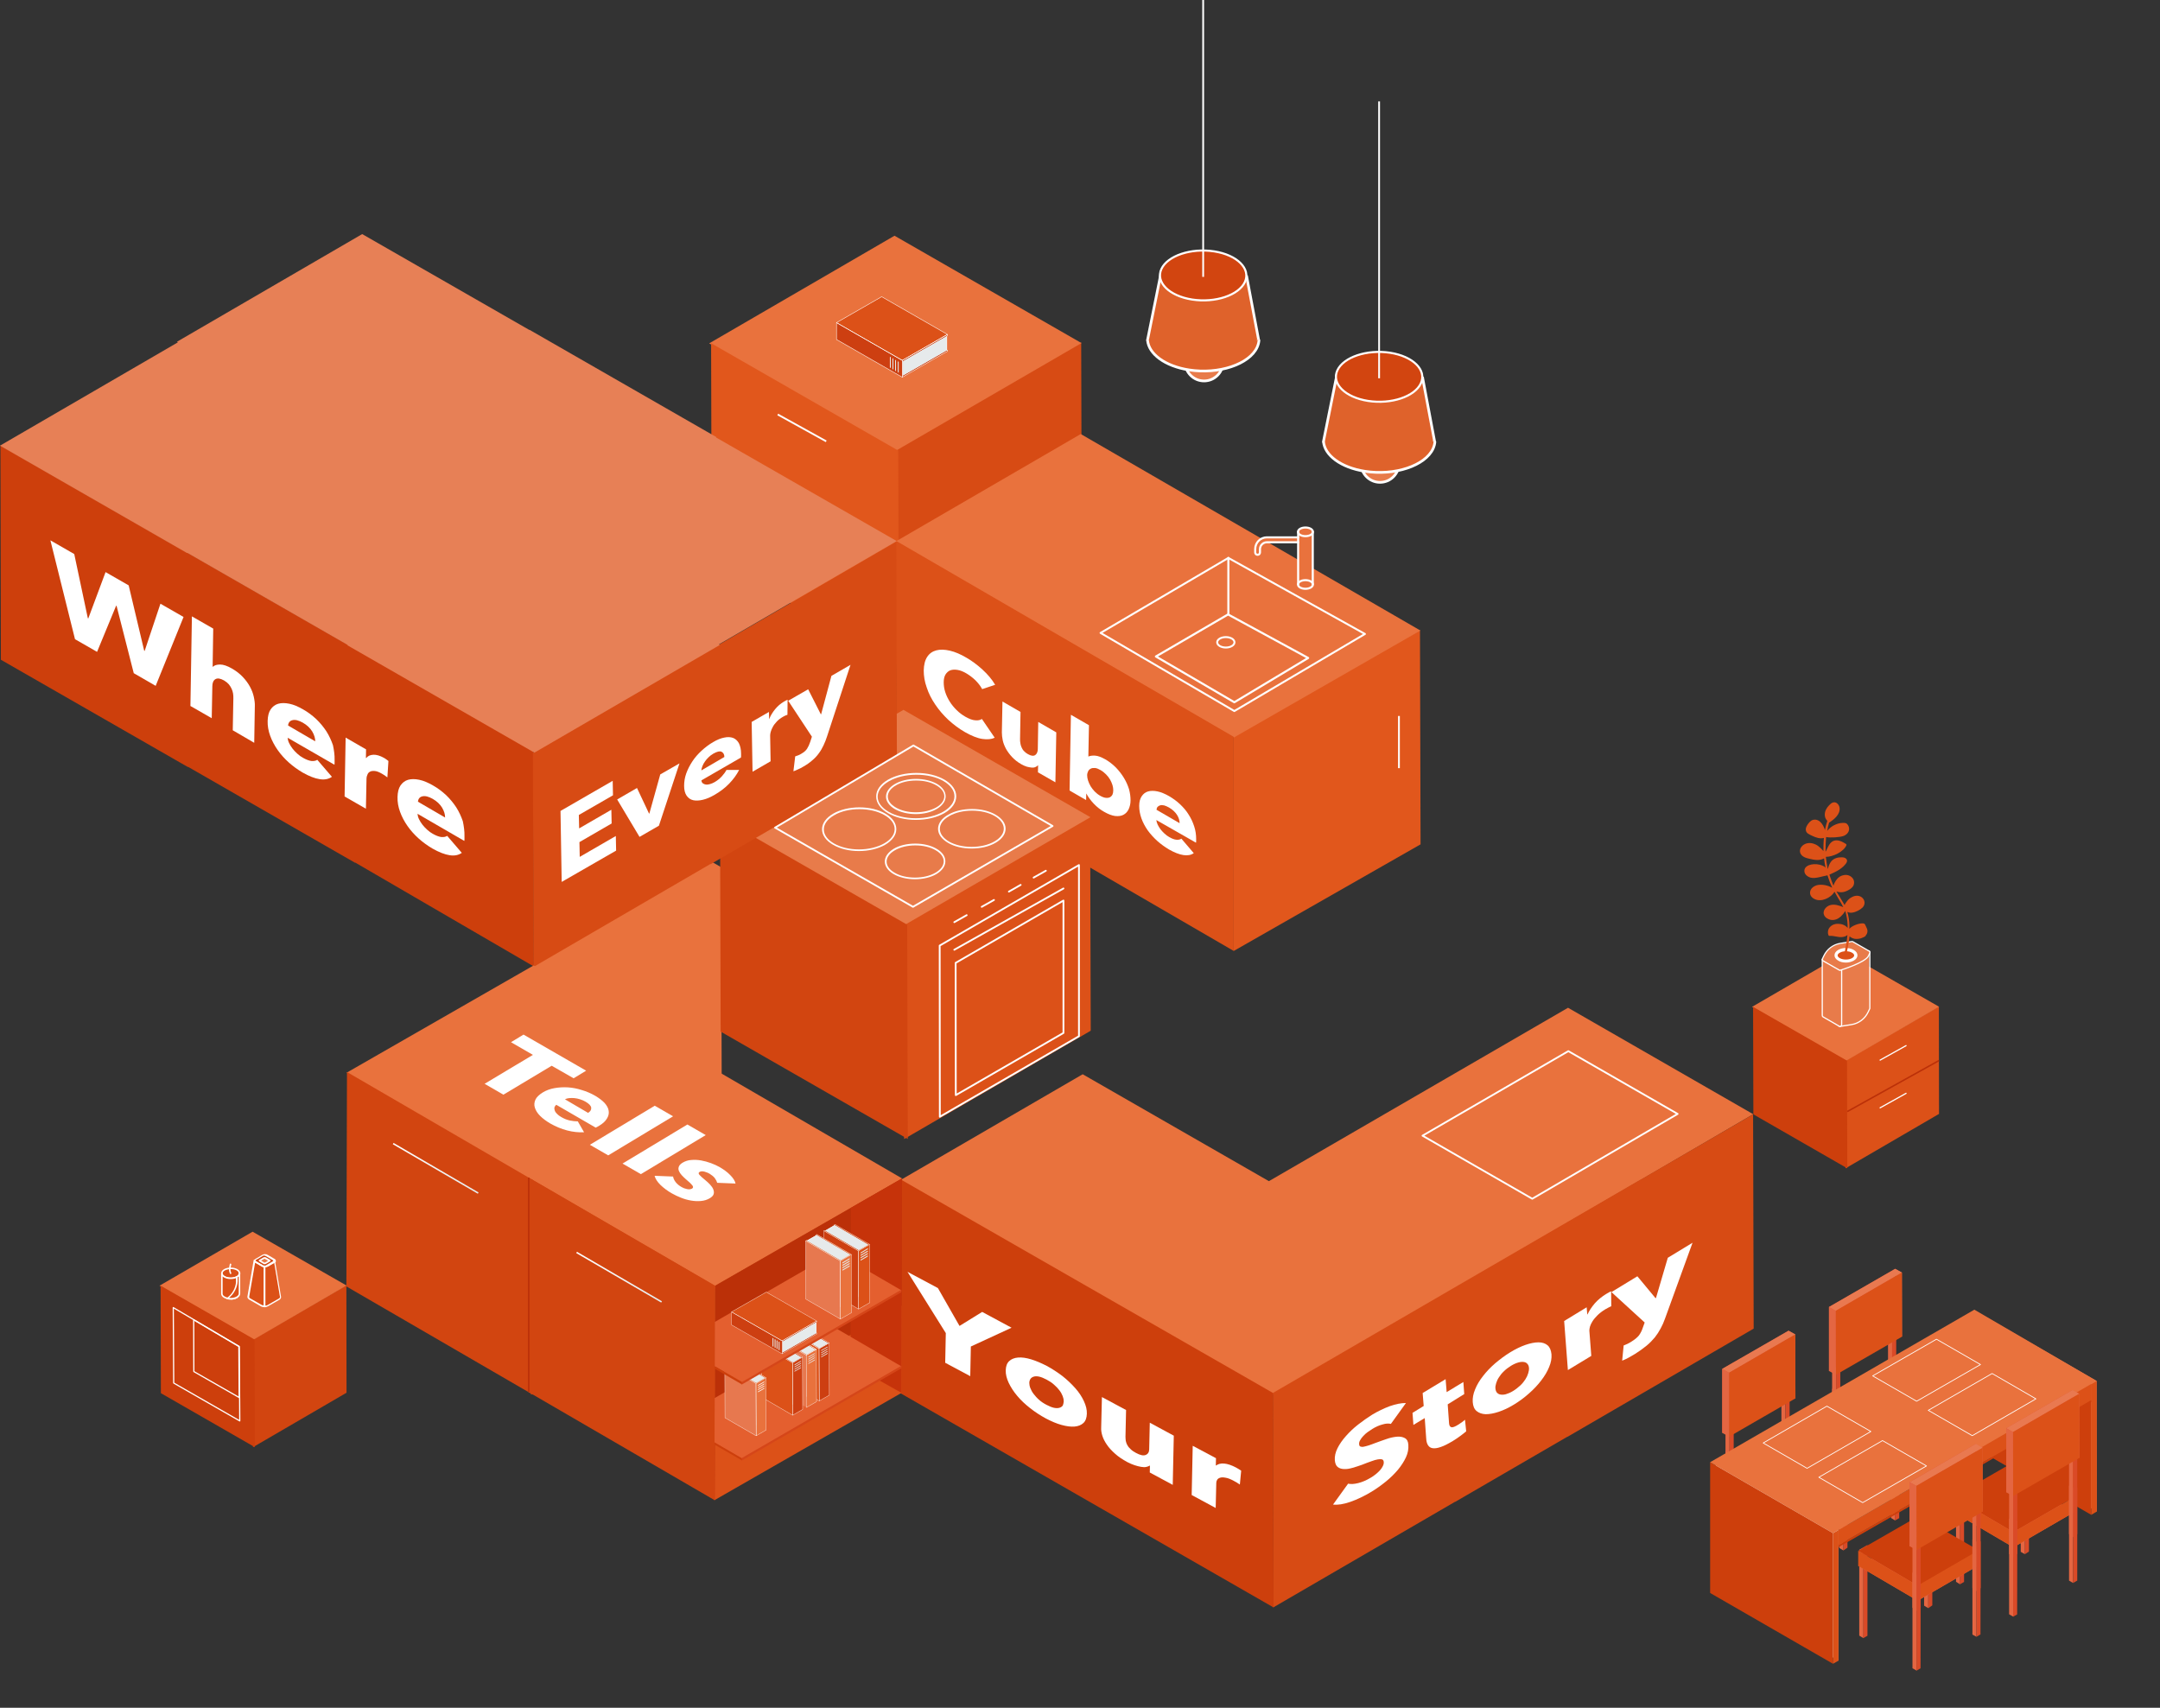 <svg xmlns="http://www.w3.org/2000/svg" xmlns:xlink="http://www.w3.org/1999/xlink" id="Layer_2_00000094582953719720973600000000190231661623389568_" x="0px" y="0px" viewBox="0 0 1448.6 1145.4" style="enable-background:new 0 0 1448.6 1145.4;" xml:space="preserve"><rect x="0" y="0" width="1448.6" height="1145.4" fill="#333333" stroke="none"/> <style type="text/css"> .st0{fill:#D74B14;} .st1{fill:#E9723D;} .st2{fill:#E1571C;} .st3{fill:none;stroke:#FFFFFF;stroke-width:1.2;stroke-miterlimit:10;} .st4{fill:#E87B4A;stroke:#FFFFFF;stroke-width:1.8;stroke-miterlimit:10;} .st5{fill:#DF622B;stroke:#FFFFFF;stroke-width:1.8;stroke-miterlimit:10;} .st6{fill:#D24510;stroke:#FFFFFF;stroke-width:1.4;stroke-miterlimit:10;} .st7{fill:#DC5118;} .st8{fill:#E87B4A;} .st9{fill:#D24510;} .st10{fill:#CD3F0C;} .st11{fill:none;stroke:#FFFFFF;stroke-width:1.2;stroke-linecap:round;stroke-linejoin:round;} .st12{fill:#E78056;} .st13{enable-background:new ;} .st14{fill:#FFFFFF;} .st15{fill:#D44F15;} .st16{fill:#BB3008;} .st17{fill:#C6330A;} .st18{fill:none;stroke:url(#SVGID_1_);stroke-miterlimit:10;} .st19{fill:none;stroke:url(#SVGID_00000067953914040959178390000013271372185667253404_);stroke-miterlimit:10;} .st20{fill:none;stroke:#BB3008;stroke-miterlimit:10;} .st21{fill:none;stroke:#FFFFFF;stroke-width:1.4;stroke-linecap:round;stroke-linejoin:round;} .st22{fill:none;stroke:#FFFFFF;stroke-width:1.3;stroke-linecap:round;stroke-linejoin:round;} .st23{clip-path:url(#SVGID_00000090973019563078859670000007483822745531483822_);} .st24{fill:#E45F2F;} .st25{fill:#D54619;} .st26{fill:#B7BDC1;} .st27{fill:#E6EAEB;} .st28{fill:#CD3F11;} .st29{fill:none;stroke:#FFFFFF;stroke-width:0.2;stroke-linecap:round;stroke-linejoin:round;} .st30{fill:#E7784F;} .st31{fill:url(#SVGID_00000125592175197487075100000006296727796404949916_);} .st32{fill:none;} .st33{fill:none;stroke:#FFFFFF;stroke-width:0.3;stroke-linecap:round;stroke-linejoin:round;} .st34{fill:none;stroke:#FFFFFF;stroke-width:0.8;stroke-linecap:round;stroke-linejoin:round;} .st35{fill:#E46642;} .st36{fill:#DA4A27;} .st37{fill:#DF5433;} .st38{fill:#E97950;} .st39{fill:#A48050;} .st40{fill:#E0E1E2;} .st41{fill:none;stroke:#FFFFFF;stroke-width:0.5;stroke-linecap:round;stroke-linejoin:round;} </style> <g> <g> <polygon class="st0" points="725.5,373.3 600.4,445.9 600,302.2 725.1,229.6 "></polygon> <polygon class="st1" points="601,302.2 475.6,230.3 599.9,158.1 725.3,230.1 "></polygon> <polygon class="st2" points="602.8,445.9 477.3,373.9 476.9,230.2 602.4,302.2 "></polygon> </g> <line class="st3" x1="554.1" y1="296" x2="521.6" y2="278"></line> </g> <g> <g> <circle class="st4" cx="925.5" cy="310.8" r="12.7"></circle> <g> <path class="st5" d="M954.1,253.5l-57.3-3.2l-9.2,45.7c0,0,6.3,18.5,28.5,18.7c28.4,0.3,46-18.7,46-18.7L954.1,253.5L954.1,253.5 L954.1,253.5z"></path> <path class="st6" d="M952.9,257.1c-4.1,8.9-19.9,14.2-35.4,11.8c-15.4-2.4-24.7-11.6-20.6-20.5c4.1-8.9,19.9-14.2,35.4-11.8 C947.7,239,957,248.2,952.9,257.1L952.9,257.1z"></path> </g> <path class="st5" d="M962.3,296c0,1.6-0.5,3.3-1.2,4.9c-5.3,11.5-25.7,18.3-45.7,15.2c-16.2-2.5-27.1-10.8-27.8-20"></path> </g> <line class="st3" x1="924.9" y1="253.7" x2="924.9" y2="68"></line> </g> <g> <g> <circle class="st4" cx="807.5" cy="242.8" r="12.7"></circle> <g> <path class="st5" d="M836.1,185.5l-57.3-3.2l-9.2,45.7c0,0,6.3,18.4,28.5,18.7c28.4,0.3,46-18.7,46-18.7L836.1,185.5L836.1,185.5 L836.1,185.5z"></path> <path class="st6" d="M834.9,189.1c-4.1,8.9-19.9,14.2-35.4,11.8c-15.4-2.4-24.7-11.6-20.6-20.5c4.1-8.9,19.9-14.2,35.4-11.8 C829.7,171,839,180.2,834.9,189.1z"></path> </g> <path class="st5" d="M844.3,228c0,1.6-0.5,3.3-1.2,4.9c-5.3,11.5-25.7,18.3-45.7,15.2c-16.2-2.5-27.1-10.8-27.8-20"></path> </g> <line class="st3" x1="806.9" y1="185.7" x2="806.9" y2="0"></line> </g> <polygon class="st2" points="952.7,566.3 827.4,637.8 827.4,493.6 952.3,422.6 "></polygon> <polygon class="st1" points="827.4,494.7 600.5,363.3 724.8,291.1 952.6,422.9 "></polygon> <polygon class="st7" points="827.4,637.8 601.1,506.4 600.7,362.6 827.4,494.2 "></polygon> <polygon class="st1" points="484,725.3 358.5,653.4 358.2,509.6 483.6,581.6 "></polygon> <polygon class="st1" points="727.2,864.7 601.8,792.7 726.1,720.5 851.5,792.5 "></polygon> <g> <polygon class="st7" points="731.5,691.3 606.4,763.9 606,620.2 731.1,547.5 "></polygon> <polygon class="st8" points="607,620.2 481.6,548.3 605.9,476.1 731.3,548.1 "></polygon> <polygon class="st9" points="608.8,763.9 483.3,691.9 482.9,548.2 608.4,620.2 "></polygon> </g> <g> <polygon class="st9" points="232.4,934.1 169.7,970.6 169.5,898.4 232.3,862 "></polygon> <polygon class="st1" points="170,898.5 107,862.3 169.4,826.1 232.4,862.2 "></polygon> <polygon class="st10" points="170.9,970.6 107.9,934.4 107.7,862.3 170.7,898.4 "></polygon> </g> <g> <polygon class="st1" points="1175.8,747.3 1051.6,675.9 728,863.5 853.5,935.5 "></polygon> <polygon class="st0" points="1176.1,891.1 1175.7,747.4 1100.6,791 1100.6,790.9 978.6,861.7 978.6,861.7 853.6,934.3 853.9,1078.1 975.9,1007.2 975.9,1007.3 1051,963.7 1051,963.8 "></polygon> <polygon class="st10" points="854.1,1078.1 853.8,934.3 728.6,862.5 728.6,862.5 603.1,790.5 603.5,934.2 728.7,1006.1 728.7,1006.1 "></polygon> <polygon class="st11" points="1027.6,804 1125.1,747.1 1051.8,705 954,761.7 "></polygon> </g> <g> <polygon class="st10" points="238.2,578.5 358,648.2 357.6,503.5 232.1,431.5 232.1,431.7 112.4,363 112.4,363.1 0.3,298.7 0.6,442.5 126.1,514.5 126.1,514.3 238.2,578.7 "></polygon> <polygon class="st0" points="601.5,507 601.1,363.3 482.5,432.2 482.5,432.1 357.4,504.7 357.8,648.5 476.4,579.5 476.4,579.7 "></polygon> <polygon class="st12" points="601.4,362.9 480.2,293.4 480.5,293.2 355.1,221.2 355,221.3 242.9,157 118.7,229.2 119.3,229.6 0,298.9 125.4,370.9 125.6,370.8 233.2,432.6 233,432.8 358.4,504.8 482.7,432.6 482.1,432.2 "></polygon> <g class="st13"> <g class="st13"> <path class="st14" d="M104.4,460l-14.7-8.5l-11.5-45.1l-0.3-0.2l-12.8,31l-14.8-8.5l-16.5-66.3l16,9.2l9.1,43l0.3,0.2l11.6-31.1 l15.5,8.9l10.4,43.8l0.3,0.2l10.6-31.7l15.5,8.9L104.4,460z"></path> <path class="st14" d="M156.1,489.8l0.4-21.4c0-1.1,0-2.2-0.2-3.3c-0.2-1.1-0.5-2.2-1-3.2c-0.5-1.1-1.1-2-1.9-3 c-0.8-0.9-1.8-1.7-3.1-2.5c-2.5-1.4-4.4-1.7-5.8-0.9c-1.4,0.8-2.1,2.5-2.1,4.8l-0.4,21.4l-14.3-8.2l1-60.1l14.3,8.2l-0.4,25.5 l0.2,0.1c1-1,2.6-1.5,4.8-1.5c2.2,0,4.8,0.9,7.8,2.6c3,1.7,5.4,3.6,7.4,5.7c2,2.1,3.6,4.3,4.8,6.5c1.2,2.2,2.1,4.5,2.6,6.8 c0.5,2.3,0.8,4.4,0.7,6.4l-0.4,24.5L156.1,489.8z"></path> <path class="st14" d="M224.4,509.8c0,0.5,0,1.1,0,1.6c0,0.5,0,1-0.1,1.5l-31.4-18.1c0.1,1.2,0.4,2.4,1,3.6 c0.6,1.3,1.4,2.5,2.3,3.7c0.9,1.2,2,2.3,3.2,3.4c1.2,1.1,2.4,2,3.7,2.7c2.3,1.3,4.2,2,5.8,2.2c1.6,0.1,2.9-0.1,3.9-0.8l9.8,11.4 c-2.1,1.5-4.8,2.1-8.1,1.6c-3.4-0.5-7.2-2-11.6-4.5c-3.2-1.9-6.3-4.1-9.2-6.7c-2.9-2.6-5.4-5.4-7.5-8.4c-2.1-3-3.8-6.2-5-9.5 c-1.2-3.3-1.8-6.6-1.7-10c0.1-3.2,0.7-5.8,2-7.7c1.3-1.9,3-3.2,5.1-3.8c2.1-0.6,4.6-0.6,7.5,0c2.9,0.6,5.9,1.9,9.2,3.8 c3.2,1.8,6.1,4,8.8,6.5c2.6,2.5,4.9,5.3,6.8,8.2c1.9,3,3.3,6.1,4.4,9.3C224,503.1,224.5,506.4,224.4,509.8z M211.4,497.2 c0-2.1-0.6-4.2-2-6.6c-1.4-2.3-3.5-4.3-6.3-5.9c-1.4-0.8-2.7-1.3-3.8-1.6c-1.2-0.3-2.2-0.3-3.1-0.1c-0.9,0.2-1.6,0.6-2.1,1.2 c-0.5,0.6-0.8,1.4-0.9,2.4L211.4,497.2z"></path> </g> <g class="st13"> <path class="st14" d="M259.8,521.4c-0.6-0.5-1.3-1-1.9-1.4c-0.6-0.4-1.2-0.8-1.8-1.1c-1.9-1.1-3.5-1.7-4.8-1.8 c-1.3-0.1-2.4,0-3.2,0.5c-0.8,0.4-1.4,1.1-1.7,2c-0.4,0.9-0.6,1.7-0.6,2.5l-0.4,20.3l-14.3-8.2l0.7-39.5l13.7,7.9l-0.1,5.7 l0.2,0.1c1.1-1.4,2.7-2.1,4.8-2.2c2-0.1,4.4,0.6,7.1,2.1c0.6,0.3,1.1,0.7,1.7,1.1c0.5,0.4,1,0.7,1.3,1L259.8,521.4z"></path> </g> <g class="st13"> <path class="st14" d="M311.5,560.9c0,0.5,0,1.1,0,1.6c0,0.5,0,1-0.1,1.5L280,545.8c0.1,1.2,0.4,2.4,1,3.6 c0.6,1.3,1.4,2.5,2.3,3.7c0.9,1.2,2,2.3,3.2,3.4c1.2,1.1,2.4,2,3.7,2.7c2.3,1.3,4.2,2,5.8,2.2c1.6,0.1,2.9-0.1,3.9-0.8l9.8,11.4 c-2.1,1.5-4.8,2.1-8.1,1.6s-7.2-2-11.6-4.5c-3.2-1.9-6.3-4.1-9.2-6.7c-2.9-2.6-5.4-5.4-7.5-8.4c-2.1-3-3.8-6.2-5-9.5 c-1.2-3.3-1.8-6.6-1.7-10c0.1-3.2,0.7-5.8,2-7.7s3-3.2,5.1-3.8c2.1-0.6,4.6-0.6,7.5,0c2.9,0.6,5.9,1.9,9.2,3.8 c3.2,1.8,6.1,4,8.8,6.5c2.6,2.5,4.9,5.3,6.8,8.2c1.9,3,3.3,6.1,4.4,9.3C311.1,554.2,311.6,557.5,311.5,560.9z M298.5,548.3 c0-2.1-0.6-4.2-2-6.6c-1.4-2.3-3.5-4.3-6.3-5.9c-1.4-0.8-2.7-1.3-3.8-1.6c-1.2-0.3-2.2-0.3-3.1-0.1c-0.9,0.2-1.6,0.6-2.1,1.2 c-0.5,0.6-0.8,1.4-0.9,2.4L298.5,548.3z"></path> </g> </g> <g class="st13"> <g class="st13"> <path class="st14" d="M376.7,591.5l-0.8-47.6l35-20.2l0.2,9.7l-22.9,13.2l0.2,9l21.6-12.5l0.2,9.2l-21.6,12.5l0.2,9.9l24.2-14 l0.2,9.8L376.7,591.5z"></path> </g> <g class="st13"> <path class="st14" d="M441.9,553.8l-13,7.5l-15-25.1l13.3-7.7l8.1,17.2l0.2-0.1l7.3-26.2l12.9-7.4L441.9,553.8z"></path> <path class="st14" d="M497,505.5c0,0.4,0,0.9,0,1.3c0,0.4,0,0.9-0.1,1.3l-26.5,15.3c0.1,0.9,0.4,1.6,1,2s1.2,0.7,2,0.8 c0.8,0.1,1.7,0,2.7-0.3c1-0.3,2.1-0.7,3.1-1.3c1.9-1.1,3.5-2.4,4.8-3.8c1.3-1.4,2.4-2.9,3.2-4.4h8.5c-1.7,3.3-3.9,6.3-6.7,9.2 c-2.8,2.9-6.1,5.4-9.8,7.5c-2.7,1.6-5.3,2.7-7.8,3.3c-2.5,0.6-4.6,0.7-6.5,0.3c-1.9-0.4-3.3-1.5-4.4-3c-1.1-1.6-1.7-3.8-1.7-6.6 c0-2.7,0.4-5.5,1.4-8.3c1-2.8,2.4-5.5,4.1-8.1c1.7-2.6,3.8-5,6.2-7.2c2.4-2.2,5-4.2,7.8-5.8c2.7-1.6,5.2-2.6,7.4-3 c2.3-0.5,4.2-0.4,5.9,0.2c1.6,0.6,2.9,1.8,3.9,3.5C496.5,500.4,497,502.7,497,505.5z M485.8,507.7c0-1.7-0.7-2.9-1.9-3.5 c-1.2-0.6-3-0.1-5.4,1.2c-1.2,0.7-2.3,1.5-3.2,2.4c-1,0.9-1.8,1.9-2.5,2.9c-0.7,1-1.3,2-1.7,3.1c-0.4,1-0.7,2-0.7,2.9 L485.8,507.7z"></path> <path class="st14" d="M528.1,479.4c-0.5,0.2-1.1,0.4-1.6,0.6c-0.5,0.3-1,0.5-1.5,0.8c-1.6,0.9-3,2-4.1,3.2 c-1.1,1.2-2,2.3-2.6,3.5c-0.6,1.1-1.1,2.2-1.4,3.3c-0.3,1.1-0.4,1.9-0.4,2.6l0.3,17.2l-12.1,7l-0.6-33.4l11.6-6.7l0.1,4.8 l0.1-0.1c0.9-2.3,2.2-4.4,3.9-6.5c1.7-2.1,3.7-3.8,5.9-5.1c0.5-0.3,1-0.5,1.4-0.8c0.5-0.2,0.8-0.4,1.1-0.5L528.1,479.4z"></path> <path class="st14" d="M554.7,493.8c-0.7,2.2-1.5,4.2-2.4,6.1c-0.9,1.9-1.9,3.7-3.2,5.4c-1.2,1.7-2.7,3.3-4.4,4.7 c-1.7,1.5-3.7,2.9-6,4.2c-1.1,0.7-2.3,1.3-3.5,1.8c-1.2,0.6-2.2,1-3.1,1.3l1.2-10c0.6-0.2,1.2-0.4,2-0.7c0.7-0.3,1.4-0.6,2-1 c1.9-1.1,3.2-2.2,4-3.5c0.8-1.3,1.5-2.8,2.1-4.6l1.1-3.4L528.6,470l13.4-7.7l8.5,16.8l0.2-0.1l6.9-25.7l12.8-7.4L554.7,493.8z"></path> </g> </g> </g> <g class="st13"> <g class="st13"> <path class="st14" d="M651.1,903.1l-0.4,19.9l-16.8-9l0.4-19.9L608.6,853l20.4,10.9l14.5,25.4l15.2-9.4l19.7,10.6L651.1,903.1z"></path> </g> <g class="st13"> <path class="st14" d="M728.9,948.2c-0.1,2.7-0.8,4.8-2.3,6.2c-1.5,1.4-3.5,2.2-6,2.4c-2.5,0.2-5.4-0.2-8.7-1.1 c-3.3-0.9-6.8-2.4-10.6-4.4c-3.7-2-7.2-4.3-10.5-6.9c-3.3-2.6-6.2-5.3-8.6-8.2c-2.4-2.8-4.3-5.8-5.7-8.7c-1.4-3-2.1-5.8-2-8.5 s0.8-4.7,2.3-6.1c1.5-1.4,3.5-2.2,6-2.4c2.5-0.2,5.4,0.2,8.7,1.2c3.3,1,6.8,2.5,10.5,4.4c3.7,2,7.2,4.3,10.5,6.8 c3.3,2.6,6.1,5.3,8.6,8.1c2.5,2.8,4.4,5.7,5.8,8.7C728.3,942.7,729,945.5,728.9,948.2z M713.4,939.9c0-1.1-0.2-2.2-0.7-3.5 c-0.5-1.3-1.2-2.6-2.2-3.9c-1-1.3-2.2-2.6-3.6-3.8c-1.4-1.3-3.1-2.4-5-3.4c-1.9-1-3.6-1.7-5-2s-2.7-0.3-3.6,0 c-1,0.3-1.7,0.8-2.2,1.5c-0.5,0.8-0.8,1.7-0.8,2.7s0.2,2.2,0.7,3.5c0.5,1.3,1.2,2.6,2.2,3.9c1,1.3,2.2,2.7,3.6,3.9 c1.4,1.3,3.1,2.4,5,3.4c1.9,1,3.6,1.7,5,2c1.5,0.3,2.7,0.3,3.7,0c1-0.3,1.8-0.8,2.3-1.6C713.1,941.8,713.3,940.9,713.4,939.9z"></path> <path class="st14" d="M771.1,987.6l0.1-4.6L771,983c-0.6,0.4-1.4,0.7-2.4,0.9c-1,0.2-2.1,0.1-3.4-0.1c-1.3-0.2-2.7-0.6-4.3-1.1 c-1.5-0.5-3.2-1.2-4.9-2.1c-3.3-1.8-6-3.6-8.3-5.7c-2.2-2-4.1-4-5.4-6c-1.4-2-2.4-4-3-5.9s-0.9-3.8-0.8-5.4L739,937l16.2,8.7 l-0.4,17.9c0,0.9,0.1,1.9,0.2,2.8c0.2,0.9,0.5,1.9,1.1,2.9c0.5,1,1.3,1.9,2.2,2.7c0.9,0.9,2.1,1.7,3.6,2.5c2.8,1.5,5,2,6.5,1.3 c1.5-0.6,2.3-1.9,2.3-3.8l0.4-17.8l16.1,8.7l-0.7,33L771.1,987.6z"></path> <path class="st14" d="M831.5,995.7c-0.7-0.5-1.4-1-2.1-1.4c-0.7-0.4-1.4-0.8-2-1.1c-2.2-1.2-4-1.9-5.5-2.1c-1.5-0.3-2.7-0.3-3.6,0 s-1.6,0.7-2,1.4c-0.4,0.7-0.6,1.3-0.6,2l-0.4,16.9l-16.1-8.7l0.7-33l15.6,8.3l-0.1,4.8l0.2,0.1c1.3-1,3.1-1.5,5.4-1.3 c2.3,0.2,5,1.1,8,2.7c0.7,0.4,1.3,0.7,1.9,1.1c0.6,0.4,1.1,0.7,1.5,1L831.5,995.7z"></path> </g> </g> <g class="st13"> <g class="st13"> <path class="st14" d="M658.8,495.6c-3.4-0.5-7.3-2.1-11.7-4.6c-4-2.3-7.7-5.1-11.1-8.2c-3.4-3.2-6.3-6.6-8.8-10.3 c-2.5-3.7-4.4-7.4-5.7-11.4c-1.4-3.9-2-7.7-2-11.4c0.1-3.8,0.8-6.8,2.3-9.1c1.5-2.3,3.5-3.7,6.1-4.4c2.6-0.7,5.6-0.6,9.1,0.2 c3.5,0.8,7.2,2.4,11.1,4.7c3.7,2.1,7.3,4.8,10.8,8c3.5,3.2,6.4,6.6,8.5,10.2l-8.7,2.9c-1.2-2.2-2.7-4.1-4.6-6 c-1.9-1.8-3.9-3.3-5.9-4.5c-2.2-1.3-4.2-2.1-6.1-2.4c-1.9-0.3-3.4-0.2-4.8,0.3c-1.3,0.5-2.4,1.5-3.2,2.8c-0.8,1.3-1.2,3.1-1.2,5.2 c0,2.2,0.3,4.3,1,6.5c0.7,2.2,1.7,4.3,3,6.4s2.8,3.9,4.6,5.7c1.8,1.8,3.8,3.3,5.9,4.5c2.5,1.4,4.7,2.3,6.6,2.4 c1.9,0.2,3.4-0.1,4.5-0.9l8.6,12.6C665,495.8,662.2,496.1,658.8,495.6z"></path> <path class="st14" d="M696.1,518l0.1-4.6l-0.1-0.1c-0.5,0.5-1,0.9-1.8,1.2c-0.7,0.3-1.6,0.4-2.5,0.3c-1-0.1-2-0.3-3.2-0.6 c-1.2-0.4-2.4-0.9-3.6-1.6c-2.5-1.4-4.5-3-6.2-4.8c-1.7-1.8-3-3.6-4.1-5.5c-1-1.9-1.8-3.8-2.2-5.7c-0.4-1.9-0.6-3.7-0.6-5.4 l0.4-20.7l12.1,7l-0.3,18.1c0,0.9,0,1.9,0.2,2.8c0.1,0.9,0.4,1.9,0.8,2.8c0.4,0.9,0.9,1.8,1.6,2.5c0.7,0.8,1.6,1.5,2.7,2.1 c2.1,1.2,3.7,1.4,4.9,0.6c1.1-0.8,1.7-2.2,1.7-4.1l0.3-18.1l12.1,7l-0.6,33.5L696.1,518z"></path> <path class="st14" d="M758.2,536.8c0,2.3-0.5,4.3-1.3,6c-0.8,1.7-2,2.9-3.5,3.7c-1.5,0.8-3.4,1-5.5,0.8c-2.2-0.3-4.6-1.2-7.4-2.8 c-2.5-1.4-4.8-3.2-6.9-5.4s-3.8-4.5-5-6.8l-0.1-0.1l-0.1,4.4l-11.1-6.4l0.9-50.8l12.1,7l-0.4,20.9l0.1,0.1c1-0.5,2.5-0.7,4.4-0.6 c1.9,0.1,4.2,1,6.9,2.5c2.6,1.5,5,3.4,7.1,5.5c2.1,2.2,3.9,4.5,5.4,7c1.5,2.5,2.6,5,3.4,7.6C757.9,532,758.2,534.5,758.2,536.8z M746.6,530.1c0-1.1-0.1-2.2-0.5-3.5c-0.4-1.2-0.9-2.5-1.6-3.7c-0.7-1.2-1.6-2.4-2.7-3.5c-1.1-1.1-2.3-2.1-3.7-2.9 c-1.4-0.8-2.6-1.3-3.7-1.4c-1.1-0.1-2,0-2.8,0.4c-0.8,0.4-1.4,0.9-1.8,1.7c-0.4,0.8-0.7,1.7-0.7,2.8c0,1.1,0.2,2.2,0.6,3.5 c0.4,1.3,1,2.5,1.7,3.8c0.7,1.2,1.7,2.4,2.7,3.5c1.1,1.1,2.3,2.1,3.7,2.9c1.4,0.8,2.7,1.3,3.8,1.4c1.1,0.1,2,0,2.8-0.4 c0.7-0.4,1.3-1,1.7-1.8C746.4,532.1,746.6,531.2,746.6,530.1z"></path> <path class="st14" d="M802.2,562.7c0,0.4,0,0.9,0,1.3c0,0.4,0,0.9-0.1,1.2L775.5,550c0.1,1,0.4,2,0.9,3.1c0.5,1.1,1.2,2.1,1.9,3.1 c0.8,1,1.7,2,2.7,2.9c1,0.9,2,1.7,3.1,2.3c1.9,1.1,3.5,1.7,4.9,1.8c1.3,0.1,2.4-0.1,3.3-0.7l8.3,9.7c-1.8,1.3-4.1,1.7-6.9,1.3 c-2.8-0.4-6.1-1.7-9.8-3.8c-2.7-1.6-5.3-3.5-7.8-5.7c-2.4-2.2-4.6-4.6-6.4-7.1c-1.8-2.6-3.2-5.2-4.2-8c-1-2.8-1.5-5.6-1.5-8.4 c0-2.7,0.6-4.9,1.7-6.5s2.5-2.7,4.3-3.2c1.8-0.5,3.9-0.5,6.3,0c2.4,0.5,5,1.6,7.8,3.2c2.7,1.6,5.2,3.4,7.4,5.5 c2.2,2.1,4.2,4.4,5.7,6.9c1.6,2.5,2.8,5.1,3.7,7.9C801.8,557,802.2,559.9,802.2,562.7z M791.1,552.1c0-1.7-0.5-3.6-1.7-5.5 s-3-3.6-5.4-5c-1.2-0.7-2.3-1.1-3.2-1.4c-1-0.2-1.9-0.3-2.6-0.1c-0.7,0.2-1.3,0.5-1.8,1c-0.5,0.5-0.7,1.2-0.8,2L791.1,552.1z"></path> </g> </g> <g> <polygon class="st1" points="356.7,791.7 482.2,719.7 357.9,647.5 232.4,719.5 "></polygon> <polygon class="st15" points="356.1,935.4 481.5,863.4 481.9,719.7 356.5,791.7 "></polygon> <polygon class="st1" points="479.7,862.5 605.2,790.5 480.9,718.3 355.4,790.3 "></polygon> <polygon class="st7" points="479.1,1006.2 604.6,934.2 604.9,790.4 479.5,862.4 "></polygon> <polygon class="st16" points="479.5,947.4 604.7,875.6 604.9,790.4 479.5,862.4 479.1,1006.2 479.3,1006 "></polygon> <polygon class="st17" points="604.6,934.2 604.9,790.4 570.7,810.1 570.4,915 "></polygon> <polygon class="st9" points="232.3,862.8 357.4,935.4 357.8,791.7 232.7,719 "></polygon> <polygon class="st9" points="354.2,933.5 479.3,1006.2 479.7,862.4 354.6,789.8 "></polygon> <linearGradient id="SVGID_1_" gradientUnits="userSpaceOnUse" x1="263.448" y1="637.6" x2="321.048" y2="637.6" gradientTransform="matrix(1 0 0 1 0 146)"> <stop offset="0" style="stop-color:#FFFFFF"></stop> <stop offset="1" style="stop-color:#E6EAEB"></stop> </linearGradient> <line class="st18" x1="263.7" y1="767" x2="320.7" y2="800.2"></line> <linearGradient id="SVGID_00000008133042013102585660000011966888357440019090_" gradientUnits="userSpaceOnUse" x1="386.448" y1="710.6" x2="444.048" y2="710.6" gradientTransform="matrix(1 0 0 1 0 146)"> <stop offset="0" style="stop-color:#FFFFFF"></stop> <stop offset="1" style="stop-color:#E6EAEB"></stop> </linearGradient> <line style="fill:none;stroke:url(#SVGID_00000008133042013102585660000011966888357440019090_);stroke-miterlimit:10;" x1="386.7" y1="840" x2="443.7" y2="873.2"></line> <line class="st20" x1="354.6" y1="789.8" x2="354.6" y2="933.5"></line> </g> <g class="st13"> <g class="st13"> <path class="st14" d="M370,714.8l-32.4,19.4l-12.6-7.3l32.4-19.4l-14.7-8.5l8.4-5.1l42,24.2l-8.4,5.1L370,714.8z"></path> </g> <g class="st13"> <path class="st14" d="M401.9,755c-0.4,0.2-0.8,0.5-1.2,0.7c-0.4,0.2-0.8,0.4-1.2,0.6L373.1,741c-0.7,0.5-1.1,1.2-1.3,1.8 c-0.1,0.7,0,1.4,0.3,2.2c0.3,0.8,0.9,1.5,1.6,2.2c0.7,0.7,1.6,1.4,2.7,2c1.9,1.1,3.8,1.9,5.7,2.3c1.9,0.4,3.7,0.6,5.4,0.6l4.2,7.3 c-3.7,0.2-7.4-0.2-11.3-1.2s-7.7-2.6-11.4-4.7c-2.7-1.6-5-3.3-6.8-5.1s-2.9-3.6-3.5-5.5c-0.6-1.8-0.4-3.6,0.4-5.4 c0.8-1.7,2.5-3.3,4.9-4.8c2.3-1.4,5-2.4,7.9-2.9c2.9-0.5,5.9-0.7,9-0.5c3.1,0.2,6.2,0.8,9.3,1.8c3.1,0.9,6.1,2.2,8.9,3.8 c2.7,1.6,4.8,3.2,6.4,4.9c1.5,1.7,2.5,3.5,2.7,5.2c0.3,1.7-0.1,3.5-1.1,5.1C406.1,751.9,404.4,753.5,401.9,755z M394.4,746.4 c1.5-0.9,2.2-2,2.1-3.4c-0.1-1.3-1.4-2.7-3.8-4.1c-1.2-0.7-2.4-1.2-3.7-1.6c-1.3-0.4-2.5-0.7-3.8-0.8c-1.2-0.1-2.4-0.1-3.5,0 c-1.1,0.1-2.1,0.4-2.8,0.8L394.4,746.4z"></path> <path class="st14" d="M395.6,767.8l43.5-26.2l12.3,7.1l-43.5,26.2L395.6,767.8z"></path> <path class="st14" d="M417.5,780.4l43.5-26.2l12.3,7.1l-43.5,26.2L417.5,780.4z"></path> <path class="st14" d="M481,793.3c-0.3-1-0.8-2-1.6-3.1c-0.8-1.1-2-2-3.4-2.9c-1.1-0.7-2.3-1.1-3.6-1.5c-1.3-0.3-2.4-0.3-3.2,0.2 c-0.8,0.5-0.9,1.1-0.1,2c0.7,0.8,2,2,4,3.6c1.1,0.9,2.2,1.9,3.2,3c1,1.1,1.7,2.1,2.1,3.2c0.4,1.1,0.5,2.1,0.2,3.1 c-0.3,1-1.2,1.9-2.5,2.7c-1.8,1.1-3.8,1.7-6,1.9c-2.2,0.2-4.4,0.1-6.7-0.3c-2.3-0.4-4.5-1-6.7-1.9c-2.2-0.9-4.2-1.8-6.1-2.9 c-3-1.7-5.5-3.6-7.7-5.7c-2.1-2.1-3.4-4.1-3.9-6.1l12.4,0.5c0.2,1.2,0.7,2.4,1.7,3.7c1,1.3,2.3,2.4,4.1,3.4c1,0.6,2.1,1,3.5,1.3 c1.3,0.3,2.4,0.2,3.4-0.3c0.9-0.5,0.9-1.3,0.2-2.2s-2.1-2.3-4.2-4c-1-0.9-2-1.8-2.9-2.8c-0.9-1-1.5-1.9-1.9-2.9 c-0.4-1-0.4-1.9,0-2.9c0.3-0.9,1.2-1.8,2.5-2.6c1.7-1,3.7-1.7,5.8-1.8c2.1-0.2,4.3-0.1,6.6,0.3c2.2,0.4,4.4,1,6.6,1.8 c2.2,0.8,4.1,1.7,5.9,2.7c2.7,1.6,5.1,3.3,7,5.3c1.9,1.9,3.2,3.8,3.6,5.7L481,793.3z"></path> </g> </g> <g> <g> <polygon class="st11" points="630.2,634.2 630.3,749 723.6,695 723.6,580.2 "></polygon> <polygon class="st11" points="640.9,645.8 641,734.5 713.2,692.8 713.2,604 "></polygon> </g> <g> <polygon class="st11" points="705.9,554 612.6,500 519.8,555.1 612.3,608.2 "></polygon> <g> <path class="st14" d="M651.6,569.1L651.6,569.1c-6,0-11.6-1.3-15.8-3.8c-4.3-2.5-6.7-5.8-6.7-9.4s2.4-7,6.8-9.5 c4.3-2.5,9.9-3.8,16-3.8s11.5,1.3,15.8,3.8s6.7,5.8,6.7,9.4s-2.4,7-6.8,9.5C663.3,567.8,657.7,569.1,651.6,569.1L651.6,569.1z M651.9,543.7c-5.8,0-11.3,1.3-15.4,3.7c-4,2.3-6.2,5.3-6.2,8.5s2.2,6.2,6.1,8.5c4,2.3,9.5,3.6,15.2,3.6l0,0 c5.8,0,11.3-1.3,15.4-3.7c4-2.3,6.2-5.3,6.2-8.5s-2.2-6.2-6.1-8.5C663.1,545,657.7,543.7,651.9,543.7L651.9,543.7z"></path> <g> <path class="st14" d="M613.6,589.7L613.6,589.7c-5.3,0-10.4-1.2-14.2-3.4c-3.9-2.2-6-5.3-6-8.5s2.2-6.3,6.1-8.6 c3.8-2.2,8.9-3.4,14.3-3.4s10.4,1.2,14.2,3.4c3.9,2.2,6,5.2,6,8.5s-2.2,6.3-6.1,8.6C624.1,588.5,619,589.7,613.6,589.7 L613.6,589.7z M613.8,567c-5.2,0-10.1,1.2-13.7,3.3c-3.6,2.1-5.5,4.8-5.5,7.6s1.9,5.5,5.5,7.5c3.6,2.1,8.4,3.2,13.6,3.2 s10.1-1.2,13.7-3.3c3.6-2.1,5.5-4.8,5.5-7.6s-1.9-5.5-5.5-7.5C623.8,568.1,619,567,613.8,567L613.8,567z"></path> <path class="st14" d="M576.1,570.8L576.1,570.8c-6.6,0-12.7-1.5-17.4-4.2s-7.4-6.4-7.4-10.4s2.7-7.7,7.5-10.5 c4.7-2.7,11-4.2,17.6-4.2s12.8,1.5,17.4,4.2c4.7,2.7,7.3,6.4,7.3,10.4s-2.7,7.7-7.5,10.5c-4.7,2.7-11,4.2-17.6,4.2H576.1z M576.4,542.7c-6.4,0-12.5,1.4-17,4.1c-4.5,2.6-6.9,5.9-6.9,9.5s2.4,6.9,6.8,9.4c4.5,2.6,10.4,4,16.8,4s12.5-1.5,17-4.1 s6.9-5.9,6.9-9.5s-2.4-6.9-6.8-9.4C588.7,544.1,582.7,542.7,576.4,542.7L576.4,542.7z"></path> </g> <g> <path class="st14" d="M614.2,546L614.2,546c-5.3,0-10.2-1.2-14-3.3c-3.8-2.2-6-5.2-6-8.4s2.1-6.2,6-8.5 c3.8-2.2,8.8-3.4,14.1-3.4s10.2,1.2,14,3.3c3.8,2.2,5.9,5.2,5.9,8.4s-2.1,6.2-6,8.5C624.4,544.8,619.4,546,614.2,546L614.2,546 L614.2,546z M614.4,523.5c-5.1,0-9.9,1.1-13.5,3.2c-3.5,2-5.5,4.7-5.5,7.5s1.9,5.4,5.4,7.4c3.6,2.1,8.3,3.2,13.4,3.2l0,0 c5.1,0,9.9-1.2,13.6-3.2c3.5-2,5.5-4.7,5.5-7.5s-1.9-5.4-5.4-7.4C624.3,524.6,619.6,523.5,614.4,523.5L614.4,523.5L614.4,523.5z "></path> <path class="st14" d="M614.2,549.9L614.2,549.9c-7.1,0-13.7-1.6-18.7-4.5c-5.1-3-7.9-6.9-7.9-11.2s2.8-8.3,8-11.3 c5.1-2.9,11.8-4.5,19-4.5s13.7,1.6,18.8,4.5c5.1,3,7.9,6.9,7.9,11.2s-2.8,8.3-8,11.3C628.2,548.3,621.5,549.9,614.2,549.9 L614.2,549.9L614.2,549.9z M614.5,519.6c-6.9,0-13.5,1.6-18.4,4.4c-4.8,2.8-7.5,6.4-7.5,10.3s2.6,7.4,7.4,10.2 c4.8,2.8,11.3,4.3,18.2,4.3l0,0c6.9,0,13.5-1.6,18.4-4.4c4.8-2.8,7.5-6.4,7.5-10.3s-2.6-7.4-7.3-10.2 c-4.8-2.8-11.3-4.3-18.2-4.3l0,0H614.5z"></path> </g> </g> </g> <line class="st11" x1="640" y1="637" x2="713.2" y2="595.9"></line> <line class="st11" x1="693.2" y1="588.6" x2="701.4" y2="584"></line> <line class="st11" x1="676.6" y1="598" x2="684.5" y2="593.5"></line> <line class="st11" x1="658.4" y1="608.2" x2="666.6" y2="603.6"></line> <line class="st11" x1="640" y1="618.5" x2="648.3" y2="613.8"></line> </g> <g> <g> <polygon class="st21" points="877.3,441.3 823.6,412.1 775.2,440.3 827.8,471 "></polygon> <polygon class="st22" points="915.4,425.2 823.8,374.2 738.1,424.5 827.8,476.9 "></polygon> <ellipse class="st22" cx="822.1" cy="430.8" rx="5.8" ry="3.5"></ellipse> <line class="st21" x1="823.8" y1="374.2" x2="823.8" y2="411.9"></line> </g> <g> <g> <path class="st1" d="M870.5,356.7c0,1.6,2.2,2.9,5,2.9s5-1.3,5-2.9s-2.2-2.9-5-2.9S870.5,355.1,870.5,356.7z"></path> <path class="st1" d="M870.5,392c0,1.6,2.2,2.9,5,2.9s5-1.3,5-2.9s-2.2-2.9-5-2.9S870.5,390.4,870.5,392z"></path> <path class="st1" d="M870.6,360.4h-21c-4.3,0-7.8,3.5-7.8,7.9v2.2c0,0.9,0.7,1.6,1.6,1.6s1.6-0.7,1.6-1.6v-2.2 c0-2.5,2.1-4.6,4.6-4.6h21"></path> <polyline class="st1" points="880.4,391.8 880.4,356.6 870.6,356.6 870.6,391.8 "></polyline> </g> <g> <path class="st21" d="M870.5,356.7c0,1.6,2.2,2.9,5,2.9s5-1.3,5-2.9s-2.2-2.9-5-2.9S870.5,355.1,870.5,356.7z"></path> <path class="st21" d="M870.5,392c0,1.6,2.2,2.9,5,2.9s5-1.3,5-2.9s-2.2-2.9-5-2.9S870.5,390.4,870.5,392z"></path> <path class="st21" d="M870.6,360.4h-21c-4.3,0-7.8,3.5-7.8,7.9v2.2c0,0.9,0.7,1.6,1.6,1.6s1.6-0.7,1.6-1.6v-2.2 c0-2.5,2.1-4.6,4.6-4.6h21"></path> <line class="st21" x1="880.4" y1="391.8" x2="880.4" y2="356.6"></line> <line class="st21" x1="870.6" y1="356.6" x2="870.6" y2="391.8"></line> </g> </g> </g> <g> <g> <g> <path class="st7" d="M177.4,849.5v26.7c-0.9,0-1.7-0.2-2.4-0.6l-7.5-4.3c-0.7-0.4-1-0.9-1-1.4l4.2-24.4l0,0c0,0,0,0.1,0,0.2l0,0 c0,0,0,0,0,0.1c0.1,0.2,0.3,0.4,0.5,0.5l4.6,2.7c0.4,0.2,0.9,0.3,1.4,0.4l0,0L177.4,849.5z"></path> <path class="st14" d="M177.4,876.7c-1,0-1.9-0.2-2.7-0.7l-7.5-4.3c-0.8-0.5-1.3-1.2-1.3-1.9l0,0l4.2-24.5c0-0.3,0.3-0.5,0.6-0.5 s0.5,0.3,0.5,0.5l0,0l0,0l0,0c0,0,0.1,0.2,0.3,0.3l4.6,2.7c0.3,0.2,0.7,0.3,1.2,0.3s0.5,0.2,0.5,0.5v26.7c0,0.3-0.2,0.5-0.5,0.5 l0,0L177.4,876.7z M167.1,869.9c0,0.3,0.3,0.6,0.7,0.9l7.5,4.3c0.4,0.2,1,0.4,1.6,0.5v-25.7c-0.4,0-0.8-0.2-1.2-0.4l-4.6-2.7l0,0 L167.1,869.9L167.1,869.9L167.1,869.9z"></path> </g> <g> <path class="st7" d="M188.3,869.9c0,0.5-0.3,1-1,1.4l-7.5,4.3c-0.7,0.4-1.5,0.6-2.4,0.6v-26.7c0.6,0,1.1-0.1,1.5-0.4l4.6-2.7l0,0 c0,0,0,0,0.1,0l0,0l0,0c0,0,0.1-0.1,0.2-0.2l0,0c0,0,0,0,0-0.1c0,0,0,0,0-0.1l0,0c0-0.1,4.1,24.3,4.1,24.3l0,0L188.3,869.9z"></path> <path class="st14" d="M177.4,876.7c-0.3,0-0.5-0.2-0.5-0.5v-26.7c0-0.1,0-0.3,0.2-0.4c0.1,0,0.2-0.2,0.4-0.2l0,0 c0.5,0,0.9,0,1.2-0.3l4.6-2.7l0,0l0,0l0,0c0,0,0-0.1,0-0.2l0,0l0,0l0,0c0-0.3,0.2-0.6,0.5-0.6s0.5,0.2,0.6,0.4l4.1,24.4l0,0 c0,0.8-0.5,1.5-1.2,1.9l-7.5,4.3c-0.7,0.4-1.7,0.7-2.7,0.7l0,0L177.4,876.7z M178,850v25.7c0.6,0,1.2-0.2,1.6-0.5l7.5-4.3 c0.4-0.2,0.7-0.6,0.7-0.9l-3.9-23.1l0,0l-4.6,2.7C178.9,849.8,178.5,849.9,178,850L178,850L178,850z M183.6,845.6L183.6,845.6z"></path> </g> <g> <path class="st9" d="M184.2,845.5L184.2,845.5c0,0.1,0,0.2,0,0.2s0,0,0,0.1l0,0c0,0-0.1,0.2-0.2,0.2l0,0l0,0c0,0,0,0-0.1,0l0,0 l-4.6,2.7c-0.4,0.2-1,0.4-1.5,0.4s-1-0.1-1.4-0.4l-4.6-2.7c-0.3-0.2-0.4-0.3-0.5-0.5c0,0,0,0,0-0.1l0,0c0,0,0,0,0-0.1l0,0 c0-0.4,0.2-0.7,0.6-0.9l4.6-2.7c0.8-0.5,2.1-0.5,3,0l4.6,2.7c0.4,0.2,0.6,0.6,0.6,0.9l0,0L184.2,845.5z"></path> <path class="st14" d="M177.5,850L177.5,850c-0.6,0-1.2-0.2-1.7-0.4l-4.6-2.7c-0.3-0.2-0.6-0.5-0.7-0.7l0,0c0,0,0-0.1,0-0.2l0,0 c0-0.2,0-0.2,0-0.3l0,0c0-0.6,0.3-1.1,0.9-1.4l4.6-2.7c1-0.6,2.5-0.6,3.5,0l4.6,2.7c0.6,0.3,0.9,0.8,0.9,1.3s0,0.1,0,0.2 c0,0,0,0.1,0,0.2s0,0.1,0,0.2l0,0c0,0.1-0.1,0.2-0.2,0.3l0,0l0,0l0,0l0,0c0,0-0.1,0-0.1,0.1l0,0l0,0l-4.6,2.7 c-0.5,0.3-1.1,0.4-1.8,0.4l0,0L177.5,850z M177.4,842.1c-0.4,0-0.9,0-1.2,0.3l-4.6,2.7c-0.2,0.1-0.3,0.3-0.3,0.4l0,0l0,0l0,0 c0,0,0.1,0.2,0.3,0.3l4.6,2.7c0.3,0.2,0.7,0.3,1.2,0.3s0.9,0,1.2-0.3l4.6-2.7l0,0l0,0l0,0c0,0,0-0.1,0-0.2l0,0l0,0l0,0 c0-0.2-0.1-0.3-0.4-0.5l-4.6-2.7c-0.3-0.2-0.8-0.3-1.2-0.3l0,0H177.4z M183.6,845.6L183.6,845.6z"></path> </g> <path class="st14" d="M177.4,850c-0.3,0-0.5-0.2-0.5-0.5l0,0c0-0.3,0.2-0.5,0.5-0.5s0.5,0.2,0.5,0.5S177.7,850,177.4,850 L177.4,850z"></path> <g> <path class="st8" d="M177.4,847.3c-0.2,0-0.4,0-0.5-0.1l-2.9-1.7l2.9-1.7c0,0,0.3,0,0.5,0s0.4,0,0.5,0l2.9,1.7l-2.9,1.7 C177.9,847.2,177.6,847.2,177.4,847.3L177.4,847.3L177.4,847.3L177.4,847.3z"></path> <path class="st14" d="M177.5,847.9L177.5,847.9c-0.3,0-0.6,0-0.8-0.2l-2.9-1.7c-0.2,0-0.3-0.3-0.3-0.5s0.1-0.4,0.3-0.5l2.9-1.7 c0.4-0.2,1.2-0.2,1.6,0l2.9,1.7c0.2,0,0.3,0.3,0.3,0.5s-0.1,0.4-0.3,0.5l-2.9,1.7C178.1,847.8,177.8,847.9,177.5,847.9 L177.5,847.9z M177.5,846.8L177.5,846.8c0.1,0,0.2,0,0.2,0l2.1-1.2l-2.2-1.3c0,0-0.1,0-0.2,0s-0.2,0-0.2,0l-2.1,1.2l2.1,1.3 C177.2,846.8,177.3,846.8,177.5,846.8L177.5,846.8L177.5,846.8z"></path> </g> </g> <g> <g> <path class="st7" d="M160.6,854c0,0.9-0.6,1.7-1.7,2.4c-2.3,1.3-6,1.3-8.4,0c-1.1-0.7-1.7-1.5-1.7-2.4l0,0c0-0.9,0.6-1.8,1.7-2.4 c2.3-1.3,6-1.3,8.4,0C160,852.3,160.6,853.1,160.6,854L160.6,854z"></path> <path class="st14" d="M154.7,858c-1.6,0-3.2-0.4-4.4-1.1c-1.3-0.7-2-1.7-2-2.8l0,0c0-1.1,0.7-2.2,2-2.9c2.5-1.4,6.4-1.4,8.9,0 c1.3,0.7,2,1.8,2,2.9s-0.7,2.1-2,2.9c-1.2,0.7-2.8,1.1-4.4,1.1l0,0L154.7,858z M154.7,851.2c-1.4,0-2.8,0.3-3.9,0.9 c-0.9,0.5-1.5,1.2-1.5,1.9l0,0c0,0.7,0.5,1.4,1.5,2c2.2,1.2,5.7,1.2,7.8,0c0.9-0.5,1.5-1.2,1.5-2s-0.5-1.4-1.5-2 C157.5,851.4,156.1,851.1,154.7,851.2L154.7,851.2L154.7,851.2z"></path> </g> <g> <path class="st7" d="M158.9,856.5v13.7c-2.3,1.3-6,1.3-8.4,0c-1.1-0.7-1.7-1.5-1.7-2.4v-13.7c0,0.9,0.6,1.7,1.7,2.4 C152.8,857.8,156.5,857.8,158.9,856.5z"></path> <path class="st14" d="M154.7,871.6c-1.6,0-3.2-0.4-4.4-1.1c-1.3-0.7-2-1.7-2-2.8V854c0-0.3,0.2-0.5,0.5-0.5l0,0 c0.3,0,0.5,0.2,0.5,0.5c0,0.7,0.5,1.4,1.5,1.9c2.2,1.2,5.7,1.2,7.8,0c0.2,0,0.4,0,0.5,0s0.3,0.3,0.3,0.5v13.7 c0,0.2-0.1,0.4-0.3,0.5c-1.2,0.7-2.8,1.1-4.4,1.1l0,0L154.7,871.6z M149.3,856.2v11.5c0,0.7,0.5,1.4,1.5,1.9 c2.1,1.2,5.4,1.2,7.6,0.1v-12.5c-2.5,1-5.9,0.9-8.1-0.4c-0.4-0.2-0.7-0.4-0.9-0.7l0,0L149.3,856.2z"></path> </g> <path class="st14" d="M154.7,854.5c-0.2,0-0.4-0.1-0.5-0.3c-0.6-1.4-0.8-2.8-0.5-4.3l0.4-2c0-0.3,0.3-0.5,0.6-0.4s0.5,0.3,0.4,0.6 l-0.4,2c-0.3,1.2-0.1,2.5,0.4,3.7C155.2,854.1,155.1,854.4,154.7,854.5c0.1,0,0,0-0.1,0l0,0H154.7z"></path> <g> <path class="st7" d="M158.9,856.5v3.1c-0.4,4.6-2.8,8.7-6.4,11.3c2.1,0.5,4.6,0.2,6.4-0.8c1.1-0.7,1.7-1.5,1.7-2.4V854 c0,0.9-0.6,1.7-1.7,2.4l0,0V856.5z"></path> <path class="st14" d="M154.7,871.6c-0.8,0-1.6,0-2.3-0.2c-0.2,0-0.4-0.2-0.4-0.4s0-0.4,0.2-0.5c3.6-2.6,5.8-6.5,6.1-10.9v-3.1 c0-0.2,0.1-0.4,0.3-0.5c0.9-0.5,1.5-1.2,1.5-2s0.2-0.5,0.5-0.5s0.5,0.2,0.5,0.5v13.7c0,1.1-0.7,2.1-2,2.9 C157.9,871.3,156.3,871.7,154.7,871.6L154.7,871.6L154.7,871.6z M153.8,870.5c1.8,0.2,3.6-0.2,4.8-0.9c0.9-0.5,1.5-1.2,1.5-2 v-11.5c-0.2,0.2-0.4,0.4-0.7,0.5v2.8l0,0c-0.3,4.3-2.4,8.2-5.6,10.9l0,0V870.5z M158.9,859.6L158.9,859.6z"></path> </g> </g> </g> <line class="st3" x1="938.2" y1="480.2" x2="938.2" y2="515.2"></line> <g> <defs> <polygon id="SVGID_00000127045941130504219420000000423524167893109174_" points="479.1,1006.2 604.6,934.2 604.9,790.4 479.5,862.4 "></polygon> </defs> <clipPath id="SVGID_00000032626581533523233080000012312210863056157601_"> <use xlink:href="#SVGID_00000127045941130504219420000000423524167893109174_" style="overflow:visible;"></use> </clipPath> <g style="clip-path:url(#SVGID_00000032626581533523233080000012312210863056157601_);"> <g> <polygon class="st10" points="453.6,952.4 453.6,954.1 497.7,979.6 497.7,977.9 "></polygon> <g> <polygon class="st24" points="604.5,916.4 560.5,890.8 453.6,952.5 497.7,978.1 "></polygon> <polygon class="st25" points="604.5,917.7 497.5,979.6 497.5,977.9 604.5,916 "></polygon> <g> <g class="st13"> <polygon class="st26" points="573.8,868.3 573.8,868.9 574.3,868.6 "></polygon> </g> <g class="st13"> <polygon class="st26" points="565.5,873.4 565.5,874 566.1,873.7 "></polygon> </g> <g class="st13"> <polygon class="st27" points="529.4,892.3 529.5,927.4 535.2,924.1 535.1,889 "></polygon> <polygon class="st27" points="535.1,889 535.2,924.1 555.3,935.8 555.3,900.8 "></polygon> <polygon class="st28" points="549.3,904.5 549.4,939.6 556.2,935.7 556.1,900.7 "></polygon> <polygon class="st7" points="528.5,892.5 528.6,927.5 549.4,939.6 549.3,904.5 "></polygon> <g> <polygon class="st26" points="534.8,888.9 534.8,889.5 535.3,889.2 "></polygon> <polygon class="st28" points="529.4,892.3 529.4,892.3 549.5,904.1 555.3,900.8 535.1,889 535.1,889 534.8,888.9 535.3,888.6 556.1,900.7 549.3,904.5 528.5,892.5 529,892.2 "></polygon> <polygon class="st27" points="529.9,892.7 529.4,892.3 535.1,889 535.8,889.4 535.1,889 535.1,889 555.3,900.8 549.5,904.1 529.4,892.3 529.4,892.3 "></polygon> <g> <path class="st27" d="M550.9,910.3l4-2.3c0.1,0,0.2-0.2,0.2-0.4s0-0.2-0.2-0.1l-4,2.3c-0.1,0-0.2,0.2-0.2,0.4 S550.7,910.4,550.9,910.3z"></path> <path class="st27" d="M550.9,908.9l4-2.3c0.1,0,0.2-0.2,0.2-0.4s0-0.2-0.2-0.1l-4,2.3c-0.1,0-0.2,0.2-0.2,0.4 S550.7,909,550.9,908.9z"></path> <path class="st27" d="M550.9,907.5l4-2.3c0.1,0,0.2-0.2,0.2-0.4s0-0.2-0.2-0.1l-4,2.3c-0.1,0-0.2,0.2-0.2,0.4 S550.7,907.6,550.9,907.5z"></path> <path class="st27" d="M550.9,906l4-2.3c0.1,0,0.2-0.2,0.2-0.4s0-0.2-0.2-0.1l-4,2.3c-0.1,0-0.2,0.2-0.2,0.4 S550.7,906.1,550.9,906z"></path> </g> </g> <polygon class="st29" points="549.3,904.5 549.4,939.6 556.2,935.7 556.1,900.7 "></polygon> <polygon class="st29" points="528.5,892.5 528.6,927.5 549.4,939.6 549.3,904.5 "></polygon> <polygon class="st29" points="529.4,892.3 529.4,892.3 535.1,889 535.1,889 534.8,888.9 535.3,888.6 556.1,900.7 549.3,904.5 528.5,892.5 529,892.2 "></polygon> </g> <g class="st13"> <polygon class="st27" points="520.8,896.7 520.9,931.8 526.6,928.5 526.5,893.4 "></polygon> <polygon class="st27" points="526.5,893.4 526.6,928.5 546.8,940.2 546.7,905.1 "></polygon> <polygon class="st1" points="540.7,908.9 540.8,944 547.6,940.1 547.5,905 "></polygon> <polygon class="st30" points="519.9,896.8 520,931.9 540.8,944 540.7,908.9 "></polygon> <g> <polygon class="st26" points="526.2,893.2 526.2,893.9 526.7,893.6 "></polygon> <polygon class="st1" points="520.8,896.7 520.8,896.7 540.9,908.4 546.7,905.1 526.5,893.4 526.5,893.4 526.2,893.2 526.7,892.9 547.5,905 540.7,908.9 519.9,896.8 520.4,896.5 "></polygon> <polygon class="st27" points="521.3,897.1 520.8,896.7 526.5,893.4 527.2,893.8 526.5,893.4 526.5,893.4 546.7,905.1 540.9,908.4 520.8,896.7 520.8,896.7 "></polygon> <g> <path class="st27" d="M542.3,914.7l4-2.3c0.1,0,0.2-0.2,0.2-0.4s0-0.2-0.2-0.1l-4,2.3c-0.1,0-0.2,0.2-0.2,0.4 S542.1,914.8,542.3,914.7z"></path> <path class="st27" d="M542.3,913.2l4-2.3c0.1,0,0.2-0.2,0.2-0.4s0-0.2-0.2-0.1l-4,2.3c-0.1,0-0.2,0.2-0.2,0.4 S542.1,913.3,542.3,913.2z"></path> <path class="st27" d="M542.3,911.8l4-2.3c0.1,0,0.2-0.2,0.2-0.4s0-0.2-0.2-0.1l-4,2.3c-0.1,0-0.2,0.2-0.2,0.4 S542.1,911.9,542.3,911.8z"></path> <path class="st27" d="M542.3,910.4l4-2.3c0.1,0,0.2-0.2,0.2-0.4s0-0.2-0.2-0.1l-4,2.3c-0.1,0-0.2,0.2-0.2,0.4 S542.1,910.5,542.3,910.4z"></path> </g> <polygon class="st29" points="520.8,896.7 520.8,896.7 526.5,893.4 526.5,893.4 526.2,893.2 526.7,892.9 547.5,905 540.7,908.9 519.9,896.8 520.4,896.5 "></polygon> </g> <polygon class="st29" points="540.7,908.9 540.8,944 547.6,940.1 547.5,905 "></polygon> <line class="st29" x1="526.7" y1="892.9" x2="547.5" y2="905"></line> </g> <g class="st13"> <linearGradient id="SVGID_00000173156106419307488040000004112269354653834112_" gradientUnits="userSpaceOnUse" x1="1342" y1="771.8" x2="1347.8" y2="771.8" gradientTransform="matrix(-1 0 0 1 1859.3 146)"> <stop offset="0" style="stop-color:#FFFFFF"></stop> <stop offset="1" style="stop-color:#000000"></stop> </linearGradient> <polygon style="fill:url(#SVGID_00000173156106419307488040000004112269354653834112_);" points="511.5,901.9 511.6,937 517.3,933.7 517.2,898.6 "></polygon> <polygon class="st27" points="517.2,898.6 517.3,933.7 537.5,945.4 537.4,910.4 "></polygon> <polygon class="st28" points="531.5,914.1 531.6,949.2 538.3,945.3 538.2,910.2 "></polygon> <polygon class="st7" points="510.7,902 510.8,937.1 531.6,949.2 531.5,914.1 "></polygon> <g> <polygon class="st26" points="516.9,898.5 516.9,899.1 517.5,898.8 "></polygon> <polygon class="st28" points="511.5,901.9 511.5,901.9 531.7,913.7 537.4,910.4 517.2,898.6 517.2,898.6 516.9,898.5 517.4,898.2 538.2,910.2 531.5,914.1 510.7,902 511.2,901.8 "></polygon> <polygon class="st27" points="512.1,902.3 511.5,901.9 517.2,898.6 517.9,899 517.2,898.6 517.2,898.6 537.4,910.4 531.7,913.7 511.5,901.9 511.5,901.9 "></polygon> <g> <path class="st27" d="M533,919.9l4-2.3c0.1,0,0.2-0.2,0.2-0.4s0-0.2-0.2-0.1l-4,2.3c-0.1,0-0.2,0.2-0.2,0.4 S532.8,920,533,919.9z"></path> <path class="st27" d="M533,918.5l4-2.3c0.1,0,0.2-0.2,0.2-0.4s0-0.2-0.2-0.1l-4,2.3c-0.1,0-0.2,0.2-0.2,0.4 S532.8,918.6,533,918.5z"></path> <path class="st27" d="M533,917l4-2.3c0.1,0,0.2-0.2,0.2-0.4s0-0.2-0.2-0.1l-4,2.3c-0.1,0-0.2,0.2-0.2,0.4 S532.8,917.1,533,917z"></path> <path class="st27" d="M533,915.6l4-2.3c0.1,0,0.2-0.2,0.2-0.4s0-0.2-0.2-0.1l-4,2.3c-0.1,0-0.2,0.2-0.2,0.4 S532.8,915.7,533,915.6z"></path> </g> <line class="st29" x1="517.4" y1="898.2" x2="538.2" y2="910.2"></line> </g> <polygon class="st29" points="531.5,914.1 531.6,949.2 538.3,945.3 538.2,910.2 "></polygon> <polygon class="st29" points="510.7,902 510.8,937.1 531.6,949.2 531.5,914.1 "></polygon> </g> <g class="st13"> <polygon class="st27" points="487,915.7 487.1,950.8 492.8,947.5 492.7,912.4 "></polygon> <polygon class="st27" points="492.7,912.4 492.8,947.5 513,959.2 512.9,924.1 "></polygon> <polygon class="st1" points="507,927.9 507.1,963 513.8,959.1 513.7,924 "></polygon> <polygon class="st30" points="486.1,915.8 486.2,950.9 507.1,963 507,927.9 "></polygon> <g> <polygon class="st26" points="492.4,912.2 492.4,912.9 492.9,912.5 "></polygon> <polygon class="st1" points="487,915.7 487,915.7 507.1,927.4 512.9,924.1 492.7,912.4 492.7,912.4 492.4,912.2 492.9,911.9 513.7,924 507,927.9 486.1,915.8 486.7,915.5 "></polygon> <polygon class="st27" points="487.6,916 487,915.7 492.7,912.4 493.4,912.8 492.7,912.4 492.7,912.4 512.9,924.1 507.1,927.4 487,915.7 487,915.7 "></polygon> <g> <path class="st14" d="M508.5,933.7l4-2.3c0.1,0,0.2-0.2,0.2-0.4s0-0.2-0.2-0.1l-4,2.3c-0.1,0-0.2,0.2-0.2,0.4 S508.4,933.8,508.5,933.7z"></path> <path class="st14" d="M508.5,932.2l4-2.3c0.1,0,0.2-0.2,0.2-0.4s0-0.2-0.2-0.1l-4,2.3c-0.1,0-0.2,0.2-0.2,0.4 S508.4,932.3,508.5,932.2z"></path> <path class="st14" d="M508.5,930.8l4-2.3c0.1,0,0.2-0.2,0.2-0.4s0-0.2-0.2-0.1l-4,2.3c-0.1,0-0.2,0.2-0.2,0.4 S508.4,930.9,508.5,930.8z"></path> <path class="st14" d="M508.5,929.4l4-2.3c0.1,0,0.2-0.2,0.2-0.4s0-0.2-0.2-0.1l-4,2.3c-0.1,0-0.2,0.2-0.2,0.4 S508.4,929.5,508.5,929.4z"></path> </g> <line class="st29" x1="492.9" y1="911.9" x2="513.7" y2="924"></line> </g> <polygon class="st29" points="507,927.9 507.1,963 513.8,959.1 513.7,924 "></polygon> <polygon class="st29" points="486.1,915.8 486.2,950.9 507.1,963 507,927.9 "></polygon> </g> </g> <g> <polygon class="st24" points="604.5,865.4 560.5,839.8 453.6,901.5 497.7,927.1 "></polygon> <polygon class="st10" points="453.6,901.4 453.6,903.1 497.7,928.6 497.7,926.9 "></polygon> <polygon class="st25" points="604.5,866.7 497.5,928.6 497.5,926.9 604.5,865 "></polygon> </g> <g> <g class="st13"> <line class="st32" x1="569.9" y1="816.7" x2="569.2" y2="816.3"></line> </g> <g class="st13"> <polygon class="st27" points="553.5,825.4 553.6,864.4 559.9,860.8 559.8,821.7 "></polygon> <polygon class="st27" points="559.8,821.7 559.9,860.8 582.4,873.8 582.3,834.8 "></polygon> <polygon class="st7" points="575.7,839 575.8,878 583.3,873.7 583.2,834.6 "></polygon> <polygon class="st28" points="552.5,825.5 552.6,864.5 575.8,878 575.7,839 "></polygon> <g> <polygon class="st26" points="559.5,821.5 559.5,822.2 560.1,821.9 "></polygon> <polygon class="st7" points="553.5,825.4 553.5,825.4 575.9,838.4 582.3,834.8 559.8,821.7 559.8,821.7 559.5,821.5 560,821.2 583.2,834.6 575.7,839 552.5,825.5 553.1,825.2 "></polygon> <polygon class="st27" points="554.1,825.8 553.5,825.4 559.8,821.7 560.6,822.2 559.8,821.7 559.8,821.7 582.3,834.8 575.9,838.4 553.5,825.4 553.5,825.4 "></polygon> <g> <path class="st27" d="M577.4,845.4l4.4-2.6c0.1,0,0.3-0.3,0.3-0.5s-0.1-0.2-0.3-0.2l-4.4,2.6c-0.1,0-0.3,0.3-0.3,0.5 S577.2,845.4,577.4,845.4z"></path> <path class="st27" d="M577.4,843.8l4.4-2.6c0.1,0,0.3-0.3,0.3-0.5s-0.1-0.2-0.3-0.2l-4.4,2.6c-0.1,0-0.3,0.3-0.3,0.5 S577.2,843.8,577.4,843.8z"></path> <path class="st27" d="M577.4,842.2l4.4-2.6c0.1,0,0.3-0.3,0.3-0.5s-0.1-0.2-0.3-0.2l-4.4,2.6c-0.1,0-0.3,0.3-0.3,0.5 S577.2,842.2,577.4,842.2z"></path> <path class="st27" d="M577.4,840.6l4.4-2.6c0.1,0,0.3-0.3,0.3-0.5s-0.1-0.2-0.3-0.2l-4.4,2.6c-0.1,0-0.3,0.3-0.3,0.5 S577.2,840.6,577.4,840.6z"></path> </g> </g> <polygon class="st29" points="575.7,839 575.8,878 583.3,873.7 583.2,834.6 "></polygon> <polygon class="st29" points="552.5,825.5 552.6,864.5 575.8,878 575.7,839 "></polygon> <polyline class="st29" points="583.2,834.6 560,821.2 559.5,821.5 559.5,821.9 553.5,825.4 553.1,825.2 552.5,825.5 "></polyline> </g> <g class="st13"> <polygon class="st27" points="541.2,832.1 541.4,871.2 547.7,867.5 547.6,828.4 "></polygon> <polygon class="st27" points="547.6,828.4 547.7,867.5 570.2,880.5 570.1,841.5 "></polygon> <polygon class="st1" points="563.5,845.7 563.6,884.7 571.1,880.4 571,841.4 "></polygon> <polygon class="st30" points="540.3,832.2 540.4,871.3 563.6,884.7 563.5,845.7 "></polygon> <g> <polygon class="st26" points="547.3,828.2 547.3,829 547.9,828.6 "></polygon> <polygon class="st1" points="541.2,832.1 541.2,832.1 563.7,845.2 570.1,841.5 547.6,828.4 547.6,828.5 547.3,828.2 547.8,827.9 571,841.4 563.5,845.7 540.3,832.2 540.9,831.9 "></polygon> <polygon class="st27" points="541.9,832.5 541.2,832.1 547.6,828.5 548.4,828.9 547.6,828.5 547.6,828.4 570.1,841.5 563.7,845.2 541.2,832.1 541.2,832.1 "></polygon> <g> <path class="st27" d="M565.2,852.1l4.4-2.6c0.1,0,0.3-0.3,0.3-0.5s-0.1-0.2-0.3-0.2l-4.4,2.6c-0.1,0-0.3,0.3-0.3,0.5 S565,852.1,565.2,852.1z"></path> <path class="st27" d="M565.2,850.5l4.4-2.6c0.1,0,0.3-0.3,0.3-0.5s-0.1-0.2-0.3-0.2l-4.4,2.6c-0.1,0-0.3,0.3-0.3,0.5 S565,850.5,565.2,850.5z"></path> <path class="st27" d="M565.2,848.9l4.4-2.6c0.1,0,0.3-0.3,0.3-0.5s-0.1-0.2-0.3-0.2l-4.4,2.6c-0.1,0-0.3,0.3-0.3,0.5 S565,848.9,565.2,848.9z"></path> <path class="st27" d="M565.2,847.3l4.4-2.6c0.1,0,0.3-0.3,0.3-0.5s-0.1-0.2-0.3-0.2l-4.4,2.6c-0.1,0-0.3,0.3-0.3,0.5 S565,847.3,565.2,847.3z"></path> </g> <polyline class="st29" points="571,841.4 547.8,827.9 547.3,828.2 547.3,828.7 541.2,832.1 540.9,831.9 540.3,832.2 "></polyline> </g> <polygon class="st29" points="563.5,845.7 563.6,884.7 571.1,880.4 571,841.4 "></polygon> <polygon class="st29" points="540.3,832.2 540.4,871.3 563.6,884.7 563.5,845.7 "></polygon> </g> <g class="st13"> <polygon class="st27" points="547.4,886.9 513.5,867.5 513.5,874.8 547.4,894.2 "></polygon> <polygon class="st27" points="547.4,894.2 513.5,874.8 491,887.7 524.9,907.1 "></polygon> <polygon class="st28" points="524.5,899.3 490.6,879.9 490.6,888.6 524.5,908 "></polygon> <polygon class="st7" points="547.7,886 513.9,866.6 490.6,879.9 524.5,899.3 "></polygon> <g> <polygon class="st26" points="547.7,894 547.1,893.7 547.1,894.4 "></polygon> <polygon class="st28" points="547.4,886.9 547.4,886.9 524.9,899.8 524.9,907.1 547.4,894.2 547.4,894.2 547.7,894 547.7,894.7 524.5,908 524.5,899.3 547.7,886 547.7,886.7 "></polygon> <polygon class="st27" points="546.7,887.2 547.4,886.9 547.4,894.2 546.6,894.7 547.4,894.2 547.4,894.2 524.9,907.1 524.9,899.8 547.4,886.9 547.4,886.9 "></polygon> <g> <path class="st27" d="M518.1,897.6v5.1c0,0.2,0.1,0.4,0.3,0.5s0.3,0,0.3-0.2v-5.1c0-0.2-0.1-0.4-0.3-0.5 S518.1,897.4,518.1,897.6z"></path> <path class="st27" d="M519.5,898.4v5.1c0,0.2,0.1,0.4,0.3,0.5s0.3,0,0.3-0.2v-5.1c0-0.2-0.1-0.4-0.3-0.5 S519.5,898.2,519.5,898.4z"></path> <path class="st27" d="M520.8,899.2v5.1c0,0.2,0.1,0.4,0.3,0.5s0.3,0,0.3-0.2v-5.1c0-0.2-0.1-0.4-0.3-0.5 S520.8,899,520.8,899.2z"></path> <path class="st27" d="M522.2,900v5.1c0,0.2,0.1,0.4,0.3,0.5s0.3,0,0.3-0.2v-5.1c0-0.2-0.1-0.4-0.3-0.5 S522.2,899.8,522.2,900z"></path> </g> </g> <polygon class="st29" points="524.5,899.3 490.6,879.9 490.6,888.6 524.5,908 "></polygon> <polygon class="st29" points="547.7,886 513.9,866.6 490.6,879.9 524.5,899.3 "></polygon> <polygon class="st29" points="547.4,886.9 547.4,886.9 547.4,894.2 547.4,894.2 547.7,894 547.7,894.7 524.5,908 524.5,899.3 547.7,886 547.7,886.7 "></polygon> </g> </g> </g> </g> </g> </g> <g class="st13"> <polygon class="st27" points="635,225.4 590.8,200.1 590.8,209.7 635,235 "></polygon> <polygon class="st27" points="635,235 590.8,209.7 561.4,226.6 605.6,251.9 "></polygon> <polygon class="st28" points="605.1,241.7 561,216.4 561,227.7 605.1,253 "></polygon> <polygon class="st7" points="635.4,224.3 591.3,199 561,216.4 605.1,241.7 "></polygon> <g> <polygon class="st26" points="635.4,234.8 634.6,234.3 634.6,235.2 "></polygon> <polygon class="st28" points="635,225.4 635,225.4 605.6,242.3 605.6,251.9 635,235 635,235 635.4,234.8 635.4,235.6 605.1,253 605.1,241.7 635.4,224.3 635.4,225.2 "></polygon> <polygon class="st27" points="634.1,225.9 635,225.4 635,235 634,235.6 635,235 635,235 605.6,251.9 605.6,242.3 635,225.4 635,225.4 "></polygon> <g> <path class="st27" d="M596.8,239.5v6.7c0,0.2,0.2,0.5,0.3,0.6c0.2,0.1,0.3,0,0.3-0.2v-6.7c0-0.2-0.2-0.5-0.3-0.6 C596.9,239.2,596.8,239.3,596.8,239.5z"></path> <path class="st27" d="M598.5,240.5v6.7c0,0.2,0.2,0.5,0.3,0.6s0.3,0,0.3-0.2v-6.7c0-0.2-0.2-0.5-0.3-0.6 C598.6,240.2,598.5,240.3,598.5,240.5z"></path> <path class="st27" d="M600.3,241.6v6.7c0,0.2,0.2,0.5,0.3,0.6c0.2,0.1,0.3,0,0.3-0.2V242c0-0.2-0.2-0.5-0.3-0.6 C600.4,241.3,600.3,241.4,600.3,241.6z"></path> <path class="st27" d="M602.1,242.6v6.7c0,0.2,0.2,0.5,0.3,0.6c0.2,0.1,0.3,0,0.3-0.2V243c0-0.2-0.2-0.5-0.3-0.6 C602.2,242.3,602.1,242.4,602.1,242.6z"></path> </g> </g> <polygon class="st33" points="605.1,241.7 561,216.4 561,227.7 605.1,253 "></polygon> <polygon class="st33" points="635.4,224.3 591.3,199 561,216.4 605.1,241.7 "></polygon> <polygon class="st33" points="635,225.4 635,225.4 635,235 635,235 635.4,234.8 635.4,235.6 605.1,253 605.1,241.7 635.4,224.3 635.4,225.2 "></polygon> </g> <g> <polygon class="st34" points="130,919.9 129.9,885.2 160.2,903.1 160.4,937.3 "></polygon> <polygon class="st34" points="116.5,927.6 116.2,877 160.5,903.1 160.8,953 "></polygon> </g> <g> <g> <polygon class="st7" points="1300.4,747.1 1237.7,783.6 1237.5,711.4 1300.3,675 "></polygon> <polygon class="st1" points="1238,711.5 1175,675.3 1237.4,639.1 1300.4,675.2 "></polygon> <polygon class="st10" points="1238.9,783.6 1175.9,747.4 1175.7,675.3 1238.7,711.4 "></polygon> </g> <line class="st20" x1="1238.9" y1="745.5" x2="1300.4" y2="711.3"></line> <line class="st34" x1="1260.9" y1="711" x2="1278.3" y2="701.3"></line> <line class="st34" x1="1260.9" y1="743" x2="1278.3" y2="733.3"></line> </g> <g> <path class="st8" d="M1237.9,688h-4.3v-45l20-4v34C1253.6,682.1,1249.6,686,1237.9,688z"></path> <g> <g> <g class="st13"> <path class="st34" d="M1241.5,647.6c4.2-0.7,7.8-3.4,9.6-7.3l0.9-1.9c0.2-0.4,0.7-0.7,1.2-0.6c0.5,0,0.8,0.5,0.8,1v37.6 c-0.1,0.2-0.1,0.3-0.2,0.4l-0.9,1.9c-2.1,4.5-6.2,7.7-11.2,8.5l-7.6,1.2c0,0-0.1,0-0.2,0c-0.2,0-0.5,0-0.7-0.2s-0.4-0.5-0.4-0.8 v-37.6"></path> <g> <path class="st8" d="M1235,649.8v37.4c-0.1,1-1.2,1.6-2.1,1l-10.8-6.6v-38.2C1222.2,643.4,1235,649.7,1235,649.8L1235,649.8 L1235,649.8z"></path> <path class="st34" d="M1235.1,649.8v37.6c-0.1,0.4-0.3,0.7-0.6,0.9c-0.2,0-0.3,0.1-0.5,0.1s-0.4,0-0.5-0.1l-10.9-6.3 c-0.3-0.2-0.5-0.5-0.5-0.9v-37.6"></path> </g> <g> <path class="st8" d="M1254.3,638.5l-0.9,2.1c-2.1,4.5-6.3,7.7-11.2,8.5l-8.2,1.3l-11.8-6.8l0.9-2.1c2.1-4.5,6.3-7.7,11.2-8.5 l3.6-0.6l2.1-0.3l2.5-0.4L1254.3,638.5L1254.3,638.5z"></path> <path class="st34" d="M1234.1,650.8c-0.2,0-0.4,0-0.5-0.1l-11-6.3c-0.5-0.3-0.6-0.8-0.4-1.3l0.9-1.9c2.1-4.5,6.2-7.7,11.2-8.5 l7.6-1.2c0.2,0,0.5,0,0.7,0.1l11,6.3c0.5,0.3,0.6,0.8,0.4,1.3l-0.9,1.9c-2.1,4.5-18.8,9.6-18.8,9.6s-0.1,0-0.2,0l0,0 L1234.1,650.8z"></path> </g> </g> <g> <path class="st7" d="M1242.7,643.5c-2.6,1.5-6.8,1.5-9.4,0s-2.6-3.9,0-5.4s6.8-1.5,9.4,0S1245.3,642,1242.7,643.5z"></path> <path class="st14" d="M1238,645.6c-1.9,0-3.8-0.4-5.2-1.3c-1.6-0.9-2.5-2.2-2.5-3.6s0.9-2.7,2.5-3.6c2.9-1.7,7.5-1.7,10.4,0 c1.6,0.9,2.5,2.2,2.5,3.6s-0.9,2.7-2.5,3.6l0,0C1241.7,645.1,1239.9,645.6,1238,645.6L1238,645.6L1238,645.6z M1238,638 c-1.5,0-3,0.3-4.2,1c-0.9,0.5-1.4,1.2-1.4,1.8s0.5,1.3,1.4,1.8c2.3,1.3,6.1,1.3,8.3,0l0,0c0.9-0.5,1.4-1.2,1.4-1.8 s-0.5-1.3-1.4-1.8C1241,638.3,1239.4,638,1238,638L1238,638L1238,638z"></path> </g> </g> <path class="st7" d="M1251.5,627.5c-0.9,0.8-2.2,1.4-3.4,1.8c-1.3,0.4-2.6,0.5-4,0.4c-1.3-0.2-2.7-0.8-3.7-1.7 c-0.5,4.9-1.5,9-2.5,13.8c-0.2,0.8-1.6,0.5-1.4-0.3s0.3-0.9,0.4-1.7c0.9-4.2,1.7-8.5,2.1-12.7c-1,0.9-2.4,1.3-3.8,1.4 c-2.7,0.2-5.3-1-8.1-0.8c-0.3,0-0.7,0-0.8-0.4c-0.6-1.3-0.5-2.8,0-4.1c1.2-2.5,3.8-3.7,6.5-3.6c2.3,0,4.9,0.9,6.3,2.8 c0-0.6,0-1.3,0-1.9c-0.1-3.1-0.6-6.2-1.5-9.2c0-0.1,0-0.2-0.1-0.3c-0.4,0.7-0.9,1.3-1.4,2c-0.9,1.1-1.9,2.1-3.2,2.9 c-1.9,1.2-4.2,1.5-6.3,0.7c-1.9-0.7-3.5-2.2-3.6-4.3c0-2.5,2.1-4.5,4.3-5.2c3-0.9,6.1,0.2,8.9,1.3c-1-2-2.1-3.9-3.3-5.8 c-0.9-1.5-1.8-3-2.6-4.5c-1,1.7-2.5,3-4.2,4c-2.2,1.3-4.9,2-7.4,1.5c-2.3-0.5-4.8-2.1-4.8-4.8c0-3,2.9-4.9,5.6-5.3 c3.2-0.4,6.5,0.4,9.3,1.9l0,0c-1.3-2.7-2.3-5.4-3.2-8.3c-3.2,0.5-7.9,2.3-11,1.6c-2.2-0.5-4.6-2.2-4.5-4.7c0-2.5,2.6-3.8,4.8-4.2 c2.3-0.4,4.8-0.2,6.9,0.6c0.9,0.3,1.8,0.8,2.5,1.5c-0.4-2-0.8-4.1-1-6.2c-3,1.7-6.5,1.1-9.7,0.3c-2.3-0.5-5.2-1.3-6.2-3.8 c-1-2.6,0.9-5.2,3.3-6.2c2.3-1,5-0.6,7.2,0.5c1.2,0.6,2.2,1.5,3.2,2.4c0.6,0.6,1.2,1.2,1.8,1.9c0-1.2,0-2.4,0-3.6 c0-1.8,0.2-3.5,0.3-5.2c-2.6,0.7-5.2-0.2-7.6-1.3c-1.1-0.5-2.2-1-3.2-1.7c-1.7-1.3-1.6-3.3-0.7-5c0.7-1.3,1.7-2.6,2.9-3.5 c1.9-1.3,4.3-0.9,6,0.6c1.6,1.4,2.7,3.6,3.3,5.6c0.4-2.1,0.9-4.1,1.6-6.2c-0.2-0.1-0.3-0.3-0.4-0.4c-1.7-2-1.6-4.9-0.5-7.1 c0.5-1,1.2-2,2-2.8s1.6-1.7,2.8-2c2.2-0.6,4,1.5,4.3,3.5c0.6,4.4-3.5,7.7-6.7,9.9c0,0-0.2,0.1-0.3,0.1c-0.5,1.8-1,3.7-1.3,5.6 c1.1-1.4,2.5-2.6,4-3.5c2-1.1,4.3-1.9,6.6-1.9s2.4,0.4,3.2,1.3c0.6,0.8,0.9,1.8,0.9,2.8c0,2.2-1.8,4-3.8,4.7 c-2.5,0.9-8.9,1.3-11.6,0.7c-0.3,2.8-0.4,5.5-0.4,8.3c0,0.5,0,1,0,1.5c0.3-0.4,0.6-0.9,0.8-1.4c1.1-2.2,2-4.7,4.5-5.8 c2.9-1.2,6.1,0.6,8.5,2.1c0.2,0.2,0.3,0.5,0.2,0.8c-1.8,4.3-8.9,7.8-13.8,7.8c0.3,2.7,0.7,5.5,1.3,8.2c0.4-1.4,0.8-2.8,1.6-4.1 c1.2-2.2,3.4-3.4,5.9-3.7c1.1-0.1,2.4-0.2,3.5,0.1s2.1,1.2,1.9,2.5c-0.2,1.2-1.4,2.3-2.2,3.2c-0.9,0.9-1.9,1.6-2.9,2.3 c-2.1,1.4-4.4,2.4-6.7,3.4c0.1,0.4,0.3,0.9,0.4,1.3c0.7,2.1,1.5,4.1,2.3,6.1c0.8-2.4,2.1-4.6,4.2-6c2.1-1.3,5-1.7,7.2-0.3 s2.9,3.6,2.2,5.8c-0.4,1.2-1.4,2.1-2.4,2.8c-2.9,1.9-5.8,2.8-9.2,1.6c1.9,3.1,3.7,6.2,5.6,9.3c-0.3-0.5,1.3-2.5,1.6-2.9 c0.8-1,1.7-1.8,2.8-2.4c2.2-1.3,4.9-1.7,7.1,0c2.1,1.7,2.4,4.7,0.5,6.7c-1.7,1.7-4.6,3.2-7,3.5c-1.2,0.2-2.3,0-3.3-0.5 c0.2,0.7,0.4,1.5,0.6,2.3c0.7,3,0.9,6.1,0.8,9.1c1.5-2,6.1-3.7,8.7-3.7c2.1,0,1.8,1.1,2.8,2.9c1,1.8,0.8,4-0.8,5.5l0,0 L1251.5,627.5z"></path> </g> </g> <g> <g> <g> <g> <g> <g> <polygon class="st35" points="1231.5,997.2 1228.7,995.6 1228.7,931.4 1231.5,933 "></polygon> <polygon class="st36" points="1234.1,995.7 1231.4,997.2 1231.4,933 1234.2,932.8 "></polygon> </g> <g> <polygon class="st35" points="1231.5,957.1 1228.7,955.1 1228.7,891.3 1231.5,892.9 "></polygon> <polygon class="st36" points="1234.2,955.1 1231.4,957.1 1231.4,892.8 1234.2,892.6 "></polygon> </g> </g> <g> <polygon class="st36" points="1271.5,975.5 1268.7,977.1 1268.7,913.3 1271.5,913.1 "></polygon> <g> <polygon class="st35" points="1269,950.9 1266.2,948.8 1266.2,885.1 1269,886.6 "></polygon> <polygon class="st36" points="1271.7,948.8 1268.9,950.9 1268.9,886.6 1271.7,886.4 "></polygon> </g> </g> <g> <polygon class="st35" points="1271,851 1275.5,853.5 1275.6,896.5 1271.1,893.9 "></polygon> <polygon class="st37" points="1271,893.9 1226.6,919.6 1226.6,876.6 1271,851 "></polygon> <polygon class="st38" points="1226.6,876.6 1231.1,879.2 1275.5,853.5 1271,851 "></polygon> <polygon class="st7" points="1275.6,896.5 1231.2,922.1 1231.1,879.2 1275.5,853.5 "></polygon> <polygon class="st35" points="1226.6,876.6 1231.1,879.2 1231.2,922.1 1226.6,919.5 "></polygon> </g> </g> <g> <polygon class="st35" points="1271,1019.8 1268.2,1018.1 1268.2,960.4 1271,958.8 "></polygon> <polygon class="st36" points="1273.7,1018.2 1270.9,1019.8 1270.9,958.8 1273.7,957.2 "></polygon> </g> <g> <polygon class="st35" points="1307.8,998.4 1305.1,996.7 1305.1,935 1307.8,936.4 "></polygon> <polygon class="st36" points="1310.6,996.5 1307.8,998.4 1307.8,936.4 1310.7,938.1 "></polygon> </g> <g> <polygon class="st35" points="1231,949.2 1271.7,925.7 1312.3,949.2 1271.4,972.9 "></polygon> <polygon class="st39" points="1231,939.1 1271.7,915.6 1312.3,939.1 1271.4,962.8 "></polygon> <polygon class="st35" points="1231,949.2 1231,939.1 1271.4,962.8 1271.4,972.9 "></polygon> <polygon class="st37" points="1312.3,939.1 1312.3,949.2 1271.4,972.9 1271.4,962.8 "></polygon> </g> </g> <g> <g> <g> <g> <polygon class="st35" points="1159.9,1038.7 1157.2,1037.1 1157.2,972.9 1159.9,974.5 "></polygon> <polygon class="st36" points="1162.6,1037.2 1159.9,1038.7 1159.9,974.5 1162.7,974.3 "></polygon> </g> <g> <polygon class="st35" points="1159.9,998.6 1157.2,996.5 1157.2,932.8 1159.9,934.3 "></polygon> <polygon class="st36" points="1162.7,996.5 1159.9,998.6 1159.9,934.3 1162.7,934.1 "></polygon> </g> </g> <g> <polygon class="st36" points="1199.9,1017 1197.2,1018.6 1197.2,954.8 1200,954.6 "></polygon> <g> <polygon class="st35" points="1197.4,992.3 1194.7,990.3 1194.7,926.6 1197.4,928.1 "></polygon> <polygon class="st36" points="1200.2,990.3 1197.4,992.3 1197.4,928.1 1200.2,927.9 "></polygon> </g> </g> <g> <polygon class="st35" points="1199.5,892.5 1204,895 1204.1,938 1199.5,935.4 "></polygon> <polygon class="st37" points="1199.4,935.4 1155,961.1 1155,918.1 1199.5,892.5 "></polygon> <polygon class="st38" points="1155,918.1 1159.6,920.7 1204,895 1199.5,892.5 "></polygon> <polygon class="st7" points="1204.1,937.9 1159.6,963.6 1159.6,920.7 1204,895 "></polygon> <polygon class="st35" points="1155,918.1 1159.6,920.7 1159.6,963.6 1155,961 "></polygon> </g> </g> <g> <polygon class="st35" points="1199.4,1061.2 1196.7,1059.6 1196.7,1001.9 1199.4,1000.3 "></polygon> <polygon class="st36" points="1202.1,1059.7 1199.3,1061.2 1199.3,1000.3 1202.1,998.7 "></polygon> </g> <g> <polygon class="st35" points="1236.3,1039.9 1233.5,1038.2 1233.5,976.4 1236.2,977.9 "></polygon> <polygon class="st36" points="1239,1038 1236.3,1039.9 1236.2,977.9 1239.1,979.6 "></polygon> </g> <g> <polygon class="st35" points="1159.5,990.7 1200.1,967.2 1240.7,990.7 1199.8,1014.3 "></polygon> <polygon class="st39" points="1159.5,980.6 1200.1,957.1 1240.7,980.6 1199.8,1004.2 "></polygon> <polygon class="st35" points="1159.5,990.7 1159.5,980.6 1199.8,1004.2 1199.8,1014.3 "></polygon> <polygon class="st37" points="1240.7,980.6 1240.7,990.7 1199.8,1014.3 1199.8,1004.2 "></polygon> </g> </g> <g> <g> <polygon class="st40" points="1150.7,1066.3 1232.9,1113.8 1233,1026.2 1150.7,978.6 "></polygon> <polygon class="st10" points="1146.9,1068.4 1229.3,1115.9 1229.3,1028.3 1146.9,980.7 "></polygon> <polygon class="st7" points="1229.3,1028.3 1233,1026.2 1233,1113.8 1229.3,1115.9 "></polygon> </g> <g> <polygon class="st38" points="1323.8,966.3 1406.2,1013.8 1406.1,926.2 1323.8,878.7 "></polygon> <polygon class="st10" points="1320.2,968.6 1402.5,1016 1402.5,928.4 1320.2,881 "></polygon> <polygon class="st7" points="1402.5,928.3 1406.1,926.2 1406.2,1013.8 1402.5,1016 "></polygon> </g> <g> <polygon class="st10" points="1232.9,1036.3 1233,1037.7 1402.5,940.4 1402.5,939 "></polygon> <polygon class="st7" points="1232.8,1026.2 1232.8,1036.4 1402.6,939 1402.6,928.2 "></polygon> </g> <polygon class="st1" points="1146.9,980.7 1229.3,1028.3 1406.1,926.2 1324.1,878.4 "></polygon> </g> <g> <g> <g> <polygon class="st35" points="1314.5,1062.6 1311.8,1060.9 1311.8,1003.2 1314.5,1001.6 "></polygon> <polygon class="st36" points="1317.2,1061 1314.4,1062.6 1314.4,1001.7 1317.2,1000.1 "></polygon> </g> <g> <polygon class="st35" points="1358,1042.4 1355.2,1040.8 1355.2,976.6 1358,978.2 "></polygon> <polygon class="st36" points="1360.7,1040.6 1358,1042.4 1357.9,978.1 1360.7,978 "></polygon> </g> <g> <polygon class="st35" points="1310,1014.1 1350.6,990.6 1391.2,1014.1 1350.3,1037.8 "></polygon> <polygon class="st10" points="1310,1004 1350.6,980.5 1391.2,1004 1350.3,1027.6 "></polygon> <polygon class="st7" points="1310,1014.1 1310,1004 1350.3,1027.6 1350.3,1037.8 "></polygon> <polygon class="st7" points="1391.2,1004 1391.2,1014.1 1350.3,1037.8 1350.3,1027.6 "></polygon> </g> </g> <g> <g> <g> <polygon class="st35" points="1350.2,1084.3 1347.4,1082.7 1347.4,1018.5 1350.2,1020.1 "></polygon> <polygon class="st36" points="1352.8,1082.8 1350.1,1084.3 1350.1,1020.1 1352.9,1019.9 "></polygon> </g> <g> <polygon class="st35" points="1350.2,1044.2 1347.4,1042.2 1347.4,978.4 1350.2,980 "></polygon> <polygon class="st36" points="1352.9,1042.2 1350.1,1044.2 1350.1,979.9 1352.9,979.7 "></polygon> </g> </g> <g> <g> <polygon class="st35" points="1390.3,1061.7 1387.6,1060.1 1387.6,996.4 1390.4,997.9 "></polygon> <polygon class="st36" points="1393.1,1060.1 1390.3,1061.7 1390.3,997.9 1393.1,997.7 "></polygon> </g> <g> <polygon class="st35" points="1390.4,1030.9 1387.6,1028.9 1387.6,965.2 1390.4,966.7 "></polygon> <polygon class="st36" points="1393.1,1028.9 1390.3,1030.9 1390.3,966.7 1393.1,966.5 "></polygon> </g> </g> <g> <polygon class="st35" points="1389.9,932.3 1394.4,934.8 1394.5,977.8 1390,975.2 "></polygon> <polygon class="st37" points="1389.9,975.3 1345.5,1000.9 1345.5,957.9 1389.9,932.3 "></polygon> <polygon class="st38" points="1345.5,957.9 1350,960.5 1394.4,934.8 1389.9,932.3 "></polygon> <polygon class="st7" points="1394.5,977.8 1350.1,1003.4 1350,960.5 1394.4,934.8 "></polygon> <polygon class="st35" points="1345.5,957.9 1350,960.5 1350.1,1003.4 1345.5,1000.9 "></polygon> </g> </g> </g> <g> <g> <g> <polygon class="st35" points="1249.7,1098.7 1246.9,1097 1246.9,1039.4 1249.7,1037.8 "></polygon> <polygon class="st36" points="1252.4,1097.1 1249.6,1098.7 1249.6,1037.8 1252.4,1036.2 "></polygon> </g> <g> <polygon class="st35" points="1293.2,1078.6 1290.4,1076.9 1290.4,1012.8 1293.2,1014.3 "></polygon> <polygon class="st36" points="1295.9,1076.7 1293.2,1078.6 1293.1,1014.3 1295.9,1014.1 "></polygon> </g> <g> <polygon class="st35" points="1246.2,1050.2 1286.3,1027.1 1326.4,1050.2 1286.1,1073.6 "></polygon> <polygon class="st10" points="1246.2,1040.1 1286.9,1016.7 1327.5,1040.1 1286.6,1063.8 "></polygon> <polygon class="st7" points="1246.2,1050.2 1246.2,1040.1 1286.6,1063.8 1286.6,1073.9 "></polygon> <polygon class="st7" points="1326.4,1040.1 1326.4,1050.2 1285.5,1073.9 1285.5,1063.8 "></polygon> </g> </g> <g> <g> <g> <polygon class="st35" points="1285.4,1120.5 1282.6,1118.9 1282.6,1054.7 1285.4,1056.2 "></polygon> <polygon class="st36" points="1288,1118.9 1285.3,1120.5 1285.3,1056.2 1288.1,1056 "></polygon> </g> <g> <polygon class="st35" points="1285.4,1080.3 1282.6,1078.3 1282.6,1014.5 1285.4,1016.1 "></polygon> <polygon class="st36" points="1288.1,1078.3 1285.3,1080.3 1285.3,1016 1288.1,1015.9 "></polygon> </g> </g> <g> <g> <polygon class="st35" points="1325.5,1097.8 1322.8,1096.3 1322.8,1032.5 1325.6,1034.1 "></polygon> <polygon class="st36" points="1328.2,1096.2 1325.5,1097.8 1325.5,1034 1328.3,1033.8 "></polygon> </g> <g> <polygon class="st35" points="1325.6,1067.1 1322.8,1065.1 1322.8,1001.3 1325.6,1002.9 "></polygon> <polygon class="st36" points="1328.3,1065.1 1325.5,1067.1 1325.5,1002.8 1328.3,1002.6 "></polygon> </g> </g> <g> <polygon class="st35" points="1325.1,968.4 1329.6,971 1329.7,1013.9 1325.2,1011.4 "></polygon> <polygon class="st37" points="1325.1,1011.4 1280.6,1037.1 1280.6,994.1 1325.1,968.4 "></polygon> <polygon class="st38" points="1280.7,994.1 1285.2,996.6 1329.6,971 1325.1,968.4 "></polygon> <polygon class="st7" points="1329.7,1013.9 1285.3,1039.6 1285.2,996.6 1329.6,971 "></polygon> <polygon class="st35" points="1280.6,994.1 1285.2,996.6 1285.3,1039.6 1280.6,1037 "></polygon> </g> </g> </g> </g> <g> <g> <polygon class="st41" points="1262.5,966.2 1219.8,990.8 1249.2,1007.8 1292,983.2 "></polygon> <polygon class="st41" points="1336,921.2 1293.2,945.9 1322.7,962.9 1365.4,938.2 "></polygon> </g> <g> <polygon class="st41" points="1225.2,943.1 1182.5,967.8 1211.9,984.8 1254.7,960.1 "></polygon> <polygon class="st41" points="1298.7,898.2 1255.9,922.8 1285.4,939.8 1328.2,915.2 "></polygon> </g> </g> </g> <g class="st13"> <g class="st13"> <path class="st14" d="M932.8,955c-1.5-0.4-3.4-0.3-5.7,0.4c-2.3,0.6-4.5,1.6-6.6,2.9c-1.1,0.7-2.2,1.4-3.3,2.2 c-1.1,0.8-2.1,1.7-2.9,2.6c-0.9,0.9-1.6,1.9-2.1,2.8c-0.6,1-0.8,1.9-0.7,2.8c0.1,0.8,0.3,1.3,0.9,1.5c0.5,0.2,1.2,0.3,2.2,0.1 c1-0.2,2.1-0.5,3.4-0.9c1.3-0.4,2.8-1,4.4-1.6c2.3-0.9,4.8-1.7,7.3-2.6c2.5-0.9,4.9-1.4,7-1.6c2.1-0.2,3.9,0.1,5.4,0.9 c1.5,0.8,2.3,2.3,2.4,4.6c0.2,2.7-0.3,5.5-1.6,8.3c-1.3,2.8-3.1,5.6-5.4,8.4c-2.3,2.7-5,5.4-8.1,7.9c-3.1,2.5-6.3,4.8-9.6,6.8 c-4.8,2.9-9.6,5.2-14.2,6.8c-4.6,1.6-8.5,2.2-11.6,1.8l10.1-14c1.8,0.4,4,0.3,6.8-0.4c2.8-0.7,5.5-1.9,8.2-3.5 c1.2-0.7,2.4-1.5,3.5-2.4c1.1-0.9,2.1-1.8,2.9-2.7s1.5-1.9,1.9-2.8c0.5-1,0.7-1.9,0.6-2.8c-0.1-0.9-0.4-1.4-1.1-1.7 c-0.7-0.2-1.6-0.2-2.8,0c-1.2,0.2-2.7,0.6-4.5,1.3c-1.8,0.6-3.8,1.4-6.1,2.3c-2.2,0.8-4.4,1.5-6.5,2.1c-2.1,0.6-4,0.9-5.7,0.8 c-1.7-0.1-3.1-0.5-4.2-1.4c-1.1-0.9-1.7-2.4-1.9-4.5c-0.2-2.6,0.4-5.3,1.8-8.1c1.4-2.8,3.3-5.5,5.7-8.2c2.4-2.7,5.1-5.3,8.2-7.7 c3.1-2.4,6.2-4.6,9.4-6.6c3.8-2.3,7.8-4.2,11.8-5.7c4-1.4,7.6-2.1,10.8-2.1L932.8,955z"></path> </g> <g class="st13"> <path class="st14" d="M970.9,941.9l0.9,12.6c0.1,1.5,0.6,2.5,1.5,2.7c0.9,0.3,2.5-0.3,4.7-1.7c0.8-0.5,1.6-1,2.4-1.6 s1.6-1.2,2.1-1.7l0.8,7.8c-1.1,0.9-2.4,2-4.1,3.2c-1.6,1.2-3.3,2.3-4.9,3.3c-3.2,1.9-5.9,3.3-8.1,4c-2.2,0.8-4,1-5.4,0.8 c-1.4-0.2-2.4-0.9-3.1-2c-0.7-1.1-1.1-2.5-1.2-4.3l-1-13.9l-7.6,4.6l-0.6-8.1l7.5-4.6l-0.7-8.7l15.4-9.3l0.7,8.7l11.2-6.8l0.6,8.1 L970.9,941.9z"></path> <path class="st14" d="M1040.5,908.3c0.2,2.7-0.3,5.6-1.6,8.6c-1.2,3-3,6-5.3,9c-2.3,3-5,5.9-8.1,8.6c-3.1,2.8-6.5,5.3-10.1,7.5 c-3.6,2.2-7,3.8-10.3,4.9c-3.3,1.1-6.2,1.6-8.7,1.6c-2.5-0.1-4.5-0.8-6.1-2.1c-1.6-1.3-2.4-3.3-2.6-6c-0.2-2.7,0.3-5.5,1.6-8.6 c1.2-3,3-6,5.3-8.9c2.3-3,5-5.8,8.1-8.5c3.2-2.7,6.5-5.2,10.1-7.4c3.6-2.2,7.1-3.9,10.3-5c3.2-1.1,6.1-1.7,8.7-1.7 c2.5,0,4.6,0.7,6.1,2C1039.4,903.6,1040.2,905.6,1040.5,908.3z M1025.4,917.4c-0.1-1.1-0.4-1.9-1-2.6c-0.6-0.7-1.4-1.2-2.4-1.3 c-1-0.2-2.2-0.1-3.7,0.3c-1.4,0.4-3.1,1.1-4.9,2.2c-1.8,1.1-3.5,2.4-4.8,3.7c-1.4,1.3-2.5,2.7-3.3,4c-0.9,1.3-1.5,2.7-1.9,4 c-0.4,1.3-0.6,2.5-0.5,3.5c0.1,1.1,0.4,2,0.9,2.7c0.6,0.7,1.3,1.2,2.4,1.4c1,0.2,2.2,0.2,3.7-0.2c1.4-0.4,3.1-1.1,4.9-2.2 c1.8-1.1,3.4-2.4,4.8-3.7c1.4-1.3,2.5-2.7,3.4-4.1c0.9-1.4,1.5-2.7,1.9-4.1C1025.3,919.7,1025.5,918.5,1025.4,917.4z"></path> <path class="st14" d="M1080.6,876.1c-0.7,0.3-1.4,0.6-2.1,1c-0.7,0.4-1.3,0.7-2,1.1c-2.1,1.3-3.8,2.6-5.2,4 c-1.4,1.4-2.5,2.7-3.3,4c-0.8,1.3-1.4,2.5-1.7,3.6c-0.3,1.1-0.4,2-0.4,2.7l1.3,16.9l-15.7,9.5l-2.5-32.9l15.1-9.2l0.4,4.8l0.2-0.1 c1.1-2.4,2.7-4.8,4.8-7.3c2.1-2.4,4.7-4.5,7.6-6.3c0.6-0.4,1.3-0.7,1.9-1.1c0.6-0.3,1.1-0.6,1.5-0.7L1080.6,876.1z"></path> <path class="st14" d="M1116.6,884.5c-0.8,2.3-1.8,4.5-2.9,6.5c-1.1,2.1-2.4,4.1-3.9,6c-1.6,1.9-3.4,3.8-5.6,5.6 c-2.2,1.8-4.7,3.6-7.7,5.5c-1.5,0.9-3,1.7-4.5,2.6c-1.6,0.8-2.9,1.5-4.1,1.9l1-10.2c0.8-0.3,1.6-0.7,2.6-1.1 c0.9-0.5,1.8-0.9,2.5-1.4c2.4-1.5,4.1-2.9,5.2-4.3c1-1.4,1.9-3.1,2.5-5l1.3-3.6l-22.3-20.4l17.4-10.6l12.2,14.7l0.3-0.2l7.9-26.9 l16.6-10.1L1116.6,884.5z"></path> </g> </g> </svg>